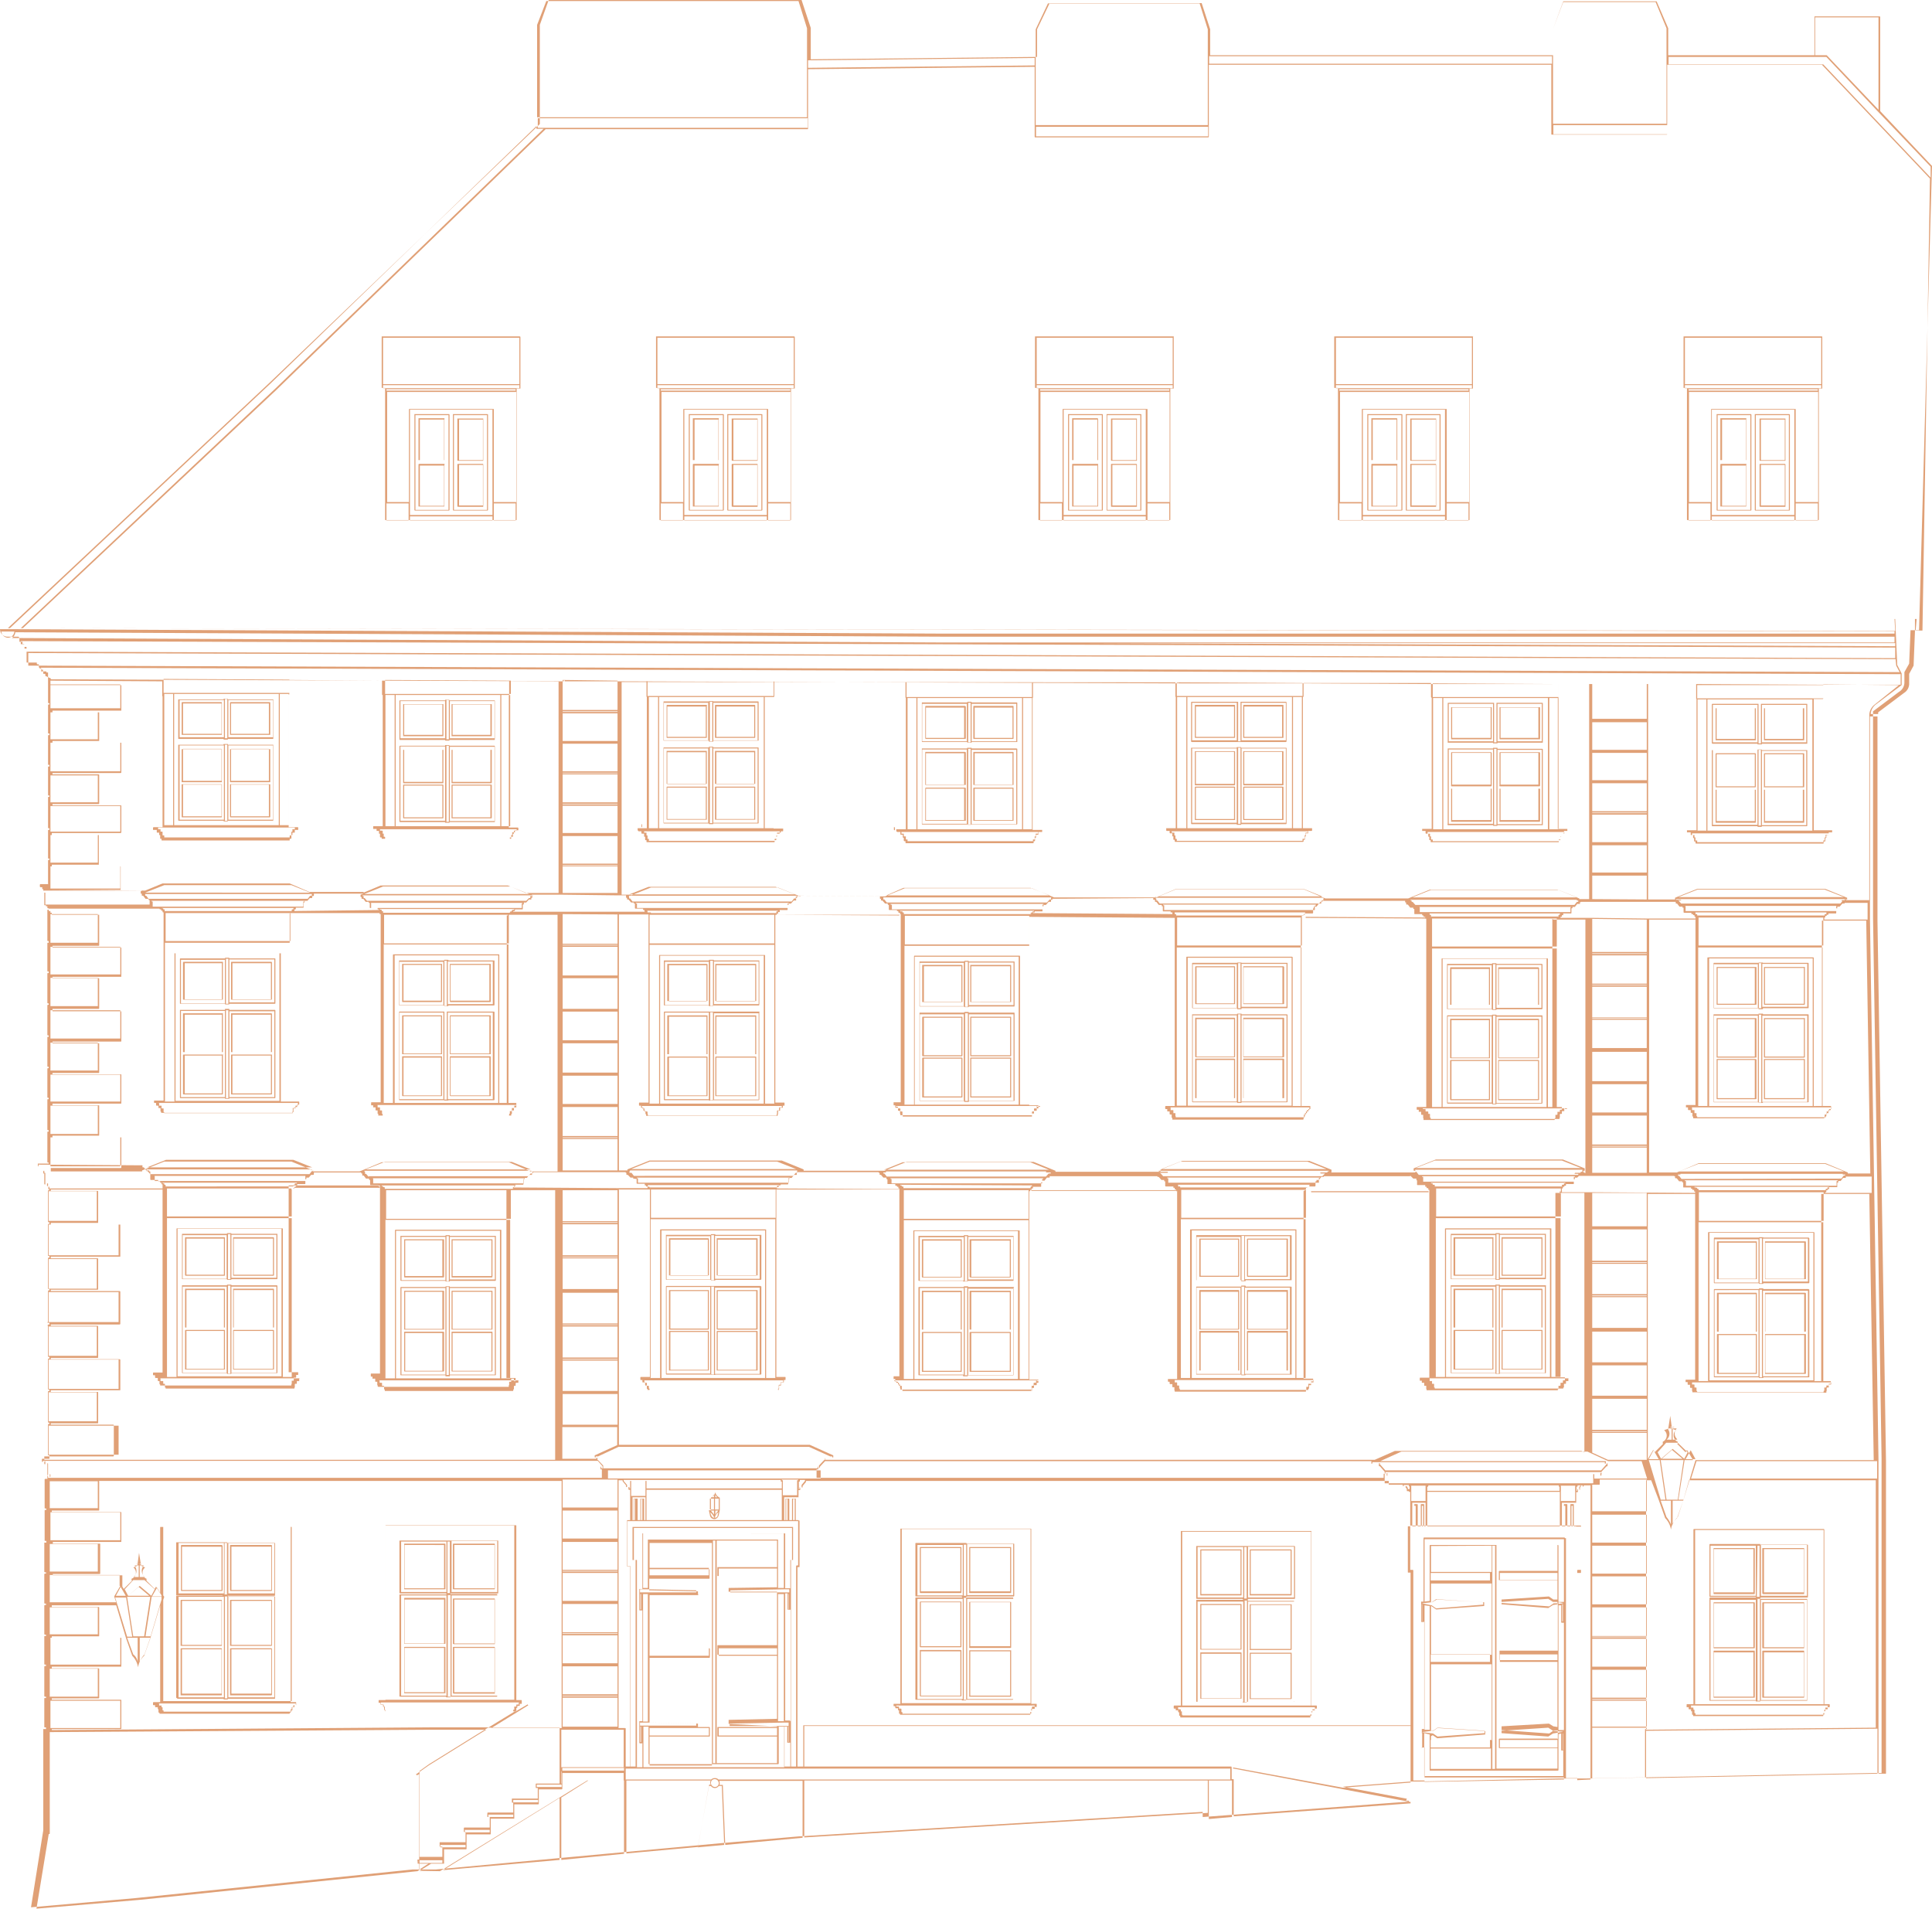 <svg data-name="Layer 1" xmlns="http://www.w3.org/2000/svg" viewBox="0 0 566.9 560"><g fill="#e0a076"><path d="M14.1 432.7v-3.2a.2.2 0 0 0-.2-.2v3.4a.1.1 0 0 0 .1.1s.1 0 .1-.1Zm-.8-3.2v-.6c0-.2-.1-.2-.1-.2l-.2.2v.6c0 .1.2.1.2.1a.1.1 0 0 0 .1-.1Zm1.5 3.8v-.6a.2.2 0 0 0-.2-.2v.8h.3Zm-1.9-89.8a.2.2 0 0 0-.2.2v.6h.3v3.1c0 .1.2.1.2.1h.1v-3.2c0-.2-.1-.2-.1-.2H13v-.4c0-.2 0-.2-.1-.2Zm1.2 4.4v-.6c0-.1-.2-.1-.2-.1h-.1v.6c0 .2.1.2.1.2a.2.2 0 0 0 .2-.1Zm331.2 1.5a.2.2 0 0 0-.2-.2h-42.5c0 .2.1.2.1.2h42.4c.2.3.2.1.2 0Zm73.9.3c0-.2-.1-.2-.1-.2h-34.3a.1.1 0 0 0-.1.1c0 .2.1.2.1.2h34.3a.1.1 0 0 0 .1-.1Zm0-80.2a.2.2 0 0 0 .2-.2c0-.1-.2-.1-.2-.1l-36-.2c-.1 0-.1.2-.1.2a.1.1 0 0 0 .1.1l36 .2Zm-14.5 159.8c-.1 0-.1.2-.1.2v.5c0 .2.1.2.1.2h.2l1.4 1.6v.4a.2.2 0 0 0 .2.2v-.5h63.3v.3c0 .2.1.2.1.2v-.6l1.5-1.6h.2c.1 0 .1-.2.1-.2v-.5c0-.2-.1-.2-.1-.2l-.2.2v.2h-.1l-1.5 1.7h-63.3l-1.5-1.7h-.1v-.4Z"/><path d="M406.9 432.2v.6a.2.2 0 0 0 .2.2v-.8h-.3Zm62.7 0v.6c0 .2.1.2.1.2l.2-.2v-.6h-.3ZM132.6 216h11.7v-9.4h-11.8v9.4Zm.2-.4v-8.9h11.1v8.9Z"/><path d="M117.4 217.1h13.2c0 .2.1.2.1.2h1a.2.2 0 0 0 .2-.2h13.2c.1 0 .1-.2.1-.2v-11.4h-13.3a.2.2 0 0 0-.2-.2h-1c-.1 0-.1.2-.1.2h-13.4v11.4a.2.2 0 0 0 .2.2Zm14.3-.2h-.7v-11.5h.7Zm13.4-11.2v10.9H132v-10.9Zm-14.5 10.9h-13.1v-10.9h13.1Z"/><path d="M118.4 216h11.7v-9.4h-11.8v9.4Zm.2-.4v-8.9h11.2v8.9Zm-1.2 25.6h13.2v.2h1.3v-.2h13.3V219c0-.2-.1-.2-.1-.2h-13.2a.2.2 0 0 0-.2-.2h-1c-.1 0-.1.2-.1.2h-13.2a.2.2 0 0 0-.2.2v22.1Zm14.3-.1h-.7v-22.3h.7Zm13.4-22v21.8H132v-21.8Zm-14.5 21.7h-13.1V219h13.1Z"/><path d="M118.4 229.8H130a.1.1 0 0 0 .1-.1V220h-11.8v9.7Zm.2-.4V220h11.2v9.4Zm14 .4h11.6a.1.1 0 0 0 .1-.1V220h-11.8v9.7a.1.1 0 0 0 .1.1Zm.2-.4V220h11.1v9.4Zm-14.4 10.7H130c.1 0 .1-.2.1-.2v-9.5c0-.2-.1-.2-.1-.2h-11.6c-.1 0-.1.2-.1.2v9.5c0 .2.1.2.1.2Zm.2-.3v-9.3h11.2v9.3Zm14 .3h11.6c.1 0 .1-.2.1-.2v-9.5c0-.2-.1-.2-.1-.2h-11.6c-.1 0-.1.2-.1.2v9.5c0 .2 0 .2.1.2Zm.2-.3v-9.3h11.1v9.3Zm232.1-23.3h11.6c.1 0 .1-.2.1-.2V207c0-.2-.1-.2-.1-.2h-11.6c-.1 0-.1.2-.1.2v9.3c0 .2 0 .2.1.2Zm.2-.3v-8.9h11.1v8.9Z"/><path d="M349.7 217.7h27.6a.2.2 0 0 0 .2-.2v-11.4a.2.2 0 0 0-.2-.2h-27.6a.2.2 0 0 0-.2.2v11.4a.2.2 0 0 0 .2.2Zm14.3-.2h-.7v-11.6h.7Zm13.3-11.3v11h-13v-11Zm-14.4 11h-13.1v-11h13.1Z"/><path d="M350.7 216.5h11.6c.1 0 .1-.2.1-.2V207c0-.2-.1-.2-.1-.2h-11.6c-.1 0-.1.2-.1.2v9.3c0 .2.1.2.1.2Zm.2-.3v-8.9h11.2v8.9Zm-1.2 25.6h13.2v.2h1.3v-.2h13.1c.2 0 .2-.1.2-.1v-22.3h-13.3v-.2h-1.3v.2h-13.4v22.1c0 .2 0 .3.2.3Zm14.3-.1h-.7v-22.3h.7Zm13.3-22.1v21.8h-13v-21.8Zm-14.4 21.8h-13.1v-21.8h13.1Z"/><path d="M350.7 230.4h11.6c.1 0 .1-.2.1-.2v-9.6c0-.2-.1-.2-.1-.2h-11.6c-.1 0-.1.2-.1.2v9.8Zm.2-.4v-9.4h11.2v9.4Zm14 .4h11.6c.1 0 .1-.2.1-.2v-9.6c0-.2-.1-.2-.1-.2h-11.6c-.1 0-.1.2-.1.2v9.6s0 .2.1.2Zm.2-.4v-9.4h11.1v9.4Zm-14.4 10.6h11.7V231c0-.2-.1-.2-.1-.2h-11.6c-.1 0-.1.2-.1.2v9.5Zm.2-.3v-9.2h11.2v9.2Zm14 .3h11.7V231c0-.2-.1-.2-.1-.2h-11.6c-.1 0-.1.2-.1.2v9.5Zm.2-.3v-9.2h11.1v9.2Zm75-23.4h11.8v-9.4H440v9.4c-.2-.1 0 0 .1 0Zm.2-.4v-8.9h11.1v8.9Z"/><path d="M424.9 217.9h13.2v.2h1.3v-.2h13.3v-11.5c0-.2-.1-.2-.1-.2h-27.7c-.1 0-.1.2-.1.2v11.4c-.2 0 0 .1.1.1Zm14.2-.1h-.7v-11.6h.7Zm13.3-11.3v11h-13v-11Zm-14.3 11h-13v-11h13Z"/><path d="M425.9 216.9h11.8v-9.4h-11.9v9.4c-.1-.1 0 0 .1 0Zm.2-.4v-8.9h11.3v8.9Zm-1.2 25.6h13.2c0 .2.1.2.1.2h1.1c.1 0 .1-.2.1-.2h13.3v-22.2c0-.2-.1-.2-.1-.2h-13.2v-.3h-1.3v.2h-13.3v22.1c-.2.3 0 .4.1.4Zm14.2-.1h-.7v-22.3h.7Zm13.3-22v21.8h-13V220Zm-14.3 21.7h-13v-21.8h13Z"/><path d="M425.9 230.7h11.6a.2.2 0 0 0 .2-.2v-9.6a.2.2 0 0 0-.2-.2h-11.6c-.1 0-.1.2-.1.2v9.6c-.1 0 0 .2.1.2Zm.2-.5v-9.3h11.3v9.3Zm14 .5h11.6a.2.2 0 0 0 .2-.2v-9.6a.2.2 0 0 0-.2-.2h-11.6c-.1 0-.1.2-.1.2v9.6c-.2 0 0 .2.1.2Zm.2-.5v-9.3h11.1v9.3Zm-14.4 10.9h11.6a.2.2 0 0 0 .2-.2v-9.5h-11.9v9.5c-.1 0 0 .2.1.2Zm.2-.5v-9.2h11.3v9.2Zm14 .5h11.6a.2.2 0 0 0 .2-.2v-9.5H440v9.5c-.2 0 0 .2.1.2Zm.2-.5v-9.2h11.1v9.2Zm-177.9 3a.2.2 0 0 0 .2-.2v-.6c0-.1-.2-.1-.2-.1h-.1v.6s0 .3.1.3Zm-74.2-.9a.2.2 0 0 0 .2-.2v-.5a.2.2 0 0 0-.2-.2v.7c-.1.2 0 .2 0 .2ZM208 443.1l.3 1.4a1.3 1.3 0 0 0 1.3 1.2h.2a1.5 1.5 0 0 0 1.1-1.2l.3-1.4v-3.7a2.1 2.1 0 0 1-1.3-1.6 2.3 2.3 0 0 1-1.3 1.6v3.7Zm.6.1h.9v1.2Zm1.3 0h.9a6.2 6.2 0 0 0-.9 1.2Zm1-.3h-1.1v-3.2h1.1Zm-1.4 0h-1.2v-3.2h1.2Zm.3 2.4a1.1 1.1 0 0 1-.8-.2 2.1 2.1 0 0 1-.4-.7l-.2-.7a3.8 3.8 0 0 1 1.1 1.4c.1.2.1.2.3.2v-.2a2.3 2.3 0 0 1 1-1.4l-.2.7a.8.8 0 0 1-.8.9Zm.7-6h-.6v-.8a1.6 1.6 0 0 0 .6.8Zm-1-.8v.8h-.6Zm-2.1-155.7h-11.6v10.9h11.8v-10.8Zm-.1.4v10.6h-11v-10.6Zm.1 14.7H196c-.2 0-.2.1-.2.1v11.3h11.8V298s0-.1-.2-.1Zm-.1.4v11h-11v-11Zm14.5-.4H210a.1.1 0 0 0-.1.1v11.3h12V298Zm-.2.4v11h-11.4v-11Zm.2-15.5h-11.9v10.9h12v-10.8Zm-.2.4v10.6h-11.4v-10.6Z"/><path d="M222.8 281.8h-13.3a.2.2 0 0 0-.2-.2h-1.2c-.1 0-.1.2-.1.2h-13.2v13a.2.2 0 0 0 .2.2h13c0 .2.1.2.1.2h1.1c.1 0 .1-.2.1-.2h13.3a.2.2 0 0 0 .2-.2v-13c.1.1.1 0 0 0Zm-14.4 11.1v-11h.8v13.2h-.8Zm-13.3 1.9v-12.6H208v12.7h-12.9Zm14.4-1.9v-10.8h13.1v12.5h-13.1Zm13.3 3.9H195a.2.2 0 0 0-.2.2v25.6a.2.2 0 0 0 .2.2h13a.1.1 0 0 0 .1.1h1.1a.1.1 0 0 0 .1-.1h13.3a.2.2 0 0 0 .2-.2V297c.1 0 .1-.2 0-.2Zm-14.4.2h.8v25.8h-.8Zm-13.3 25.5v-25.4H208v25.4Zm14.4-25.2h13.1v25.3h-13.1Z"/><path d="M207.4 310H196a.2.2 0 0 0-.2.2v11.4h11.8v-11.4c0-.2 0-.2-.2-.2Zm-.1.3v11.1h-11v-11.1Zm14.5-.3H210c-.1 0-.1.2-.1.2v11.4h12v-11.4c0-.2-.1-.2-.1-.2Zm-.2.3v11.1h-11.4v-11.1Zm-34.2-66.4h.8v.5a.2.2 0 0 0 .2.2h.6v.7c0 .2.1.2.1.2h.2v.8c0 .2.1.2.1.2h.3v.4c0 .2.1.2.1.2h37.4c.1 0 .1-.2.1-.2v-.4h.3a.2.2 0 0 0 .2-.2v-.8h.1c.1 0 .1-.2.1-.2v-.7h.6a.2.2 0 0 0 .2-.2v-.5h.9c.1 0 .1-.2.1-.2v-.6H227v-38.6a.2.2 0 0 0 .2-.2v-4.2a.2.2 0 0 0-.2-.2v4.3h-37v-4.3h-.3v4.4c0 .2.1.2.1.2V243h-2.7v.6Zm42.4-.6Zm-36.4-.3v-38.5h30.7V243Zm35.4 1.3h-.8v.8h-.1a.1.1 0 0 0-.1.1v.9h-.3c-.2 0-.2.1-.2.1v.5h-36.9v-.5a.1.1 0 0 0-.1-.1h-.3v-.9c0-.1-.2-.1-.2-.1h-.1v-.8h-.7v-.4h40.1v.4Zm-4.4-1.3v-38.5h2.6V243Zm-34-38.5h2.7V243h-2.7Z"/><path d="M207.3 206.8h-11.6c-.1 0-.1.2-.1.2v9.3c0 .2.1.2.1.2h11.6c.1 0 .1-.2.1-.2V207c.2 0 0-.2-.1-.2Zm-.2.5v8.9h-11.3v-8.9Zm14.4-.5h-11.6c-.1 0-.1.2-.1.2v9.3c0 .2.1.2.1.2h11.6c.1 0 .1-.2.1-.2V207s0-.2-.1-.2Zm-.2.5v8.9h-11.1v-8.9Z"/><path d="M222.5 205.8h-13.2a.1.1 0 0 0-.1-.1h-1.1a.1.1 0 0 0-.1.1h-13.3v11.5H208v.2a.1.1 0 0 0 .1.1h1.1a.1.1 0 0 0 .1-.1v-.2h13.3v-11.4Zm-14.2.1h.7v11.6h-.7Zm-13.5 11.3v-11h13v11Zm14.5-11h13v11h-13Zm-2 14.1h-11.7v9.7h11.8v-9.7c.2.1 0 0-.1 0Zm-.2.4v9.4h-11.3v-9.4Zm14.4-.4h-11.7v9.7h11.8v-9.7Zm-.2.4v9.4h-11.1v-9.4Z"/><path d="M222.5 219.3h-13.2v-.2H208v.2h-13.3v22.1c0 .2.1.2.1.2H208c0 .2.1.2.1.2h1.1c.1 0 .1-.2.1-.2h13.2c.1 0 .1-.2.1-.2v-22Zm-14.2 0h.7v22.2h-.7Zm-13.5 22.1v-21.8h13v21.8Zm14.5-21.8h13v21.8h-13Z"/><path d="M221.5 230.8h-11.6c-.1 0-.1.2-.1.2v9.5h11.8V231c0-.2 0-.2-.1-.2Zm-.2.3v9.2h-11.1v-9.2Zm-14-.3h-11.6c-.1 0-.1.2-.1.2v9.5h11.8V231c.2-.2 0-.2-.1-.2Zm-.2.3v9.2h-11.3v-9.2Zm56.2 13h.9v.6c0 .2.1.2.1.2h.6v.7a.2.2 0 0 0 .2.2h.1v.8a.2.2 0 0 0 .2.2h.3v.4c0 .2.1.2.1.2h37.3a.2.2 0 0 0 .2-.2v-.4h.3c.1 0 .1-.2.1-.2v-.8h.2c.1 0 .1-.2.1-.2v-.7h.6c.1 0 .1-.2.1-.2v-.6h1.1v-.6H303v-38.7c.1 0 .1-.2.1-.2v-4.2c0-.2-.1-.2-.1-.2l-.2.2v4.1H266v-4.3h-.3v4.4c0 .2.1.2.1.2v38.5H263v.6Zm42.3-.5Zm-36.4-.3v-38.5h30.7v38.5Zm35.4 1.3h-.7v.8h-.3v.9h-.5v.5h-36.8v-.5h-.5v-.9h-.6v-.8h-.7v-.5h40.1Zm-4.4-1.3v-38.5h2.6v38.5Zm-33.9-38.5h2.6v38.5h-2.6Z"/><path d="M283.2 207.1h-11.5a.2.2 0 0 0-.2.2v9.3a.2.2 0 0 0 .2.2h11.5a.2.2 0 0 0 .2-.2v-9.3Zm-.3.5v8.9h-11.2v-8.9Zm14.4-.5h-11.6c-.1 0-.1.2-.1.2v9.3c0 .2.1.2.1.2h11.6c.1 0 .1-.2.1-.2v-9.3s0-.2-.1-.2Zm-.2.5v8.9H286v-8.9Z"/><path d="M298.3 206.1h-13.2c0-.2-.1-.2-.1-.2h-1a.2.2 0 0 0-.2.2h-13.3v11.5a.1.1 0 0 0 .1.1h13.2a.2.2 0 0 0 .2.2h1c.1 0 .1-.2.1-.2h13.4v-11.3c0-.2 0-.3-.2-.3Zm-14.2.1h.7v11.6h-.7Zm-13.5 11.3v-11h13.1v11Zm14.5-11h13.1v11h-13.1Zm-1.9 14.1h-11.7v9.7h11.9v-9.5a.4.4 0 0 0-.2-.2Zm-.3.4v9.4h-11.2V221Zm14.4-.4h-11.7v9.7h11.8v-9.5c0-.1 0-.2-.1-.2Zm-.2.4v9.4H286V221Z"/><path d="M298.3 219.6h-13.2v-.2h-1.3v.2h-13.3v22.1c0 .2.1.2.1.2h27.7a.2.2 0 0 0 .2-.2v-22Zm-14.2.1h.7V242h-.7Zm-13.5 22v-21.8h13.1v21.8Zm14.5-21.7h13.1v21.8h-13.1Z"/><path d="M297.3 231.1h-11.6c-.1 0-.1.2-.1.2v9.5h11.8v-9.5c0-.2 0-.2-.1-.2Zm-.2.3v9.2H286v-9.2Zm-13.9-.3h-11.5a.2.2 0 0 0-.2.2v9.5h11.9v-9.5a.2.2 0 0 0-.2-.2Zm-.3.3v9.2h-11.2v-9.2Zm180.8 204.5-.3.4v.6a.2.2 0 0 0 .2.2v-.6l.3-.5v-.2ZM65.1 453.3H53.3a.2.2 0 0 0-.2.2v13.1a.2.2 0 0 0 .2.2h11.8a.2.2 0 0 0 .2-.2v-13.1Zm-.1.5v12.7H53.4v-12.7Z"/><path d="M52.1 498.4h13.5c0 .2.1.2.1.2h1a.2.2 0 0 0 .2-.2h13.8v-29.9c0-.1-.2-.1-.2-.1H66.9a.2.2 0 0 0-.2-.2h13.8c.2 0 .2-.1.2-.1v-15.4h-14v-.2H51.8c-.1 0-.1.2-.1.2v15.2c0 .2.1.2.1.2h13.5a.1.1 0 0 0 .1.1H51.8c-.1 0-.1.2-.1.2v29.7ZM66 452.7h.6v15.1h-.7v-15.1Zm0 15.7h.7v29.9H66Zm14.5.1V498H67v-29.5Zm0-15.8v14.8H67v-14.9h13.5Zm-28.1 14.8v-14.8h13.3v14.8ZM65.7 498H52.4v-29.5h13.3Z"/><path d="M53.1 482.9H65c.1 0 .1-.2.1-.2v-13.1c0-.2-.1-.2-.1-.2H53.1c-.1 0-.1.2-.1.2v13.3Zm.3-.3v-12.9H65v12.9Zm14.2-15.8h12a.2.2 0 0 0 .2-.2v-13.1a.2.2 0 0 0-.2-.2h-12c-.1 0-.1.2-.1.2v13.1c0 .2.1.2.1.2Zm.3-.3v-12.7h11.7v12.7Zm-.3 16.4h12a.2.2 0 0 0 .2-.2v-13.1a.2.2 0 0 0-.2-.2h-12c-.1 0-.1.2-.1.2v13.3Zm.3-.3v-12.9h11.7v12.9Zm-.3 14.8h12a.2.2 0 0 0 .2-.2v-13.4a.2.2 0 0 0-.2-.2h-12c-.1 0-.1.2-.1.2v13.6Zm.3-.5v-13h11.7v13Zm-14.8.5H65c.1 0 .1-.2.1-.2v-13.4c0-.2-.1-.2-.1-.2H53.1c-.1 0-.1.2-.1.2v13.6Zm.3-.5v-13H65v13Zm11.9-214.7H53.9a.2.2 0 0 0-.2.2v10.8c0 .1.2.1.2.1h11.4a.1.1 0 0 0 .1-.1v-10.8c.2 0 0-.2-.1-.2Zm-.2.4v10.6H54.2v-10.6Zm.2 14.7H53.7v11.3c0 .1.2.1.2.1h11.4a.1.1 0 0 0 .1-.1v-11.2c.2 0 0-.1-.1-.1Zm-.2.4v11H54.2v-11Zm14.5-.4H67.8v11.3a.1.1 0 0 0 .1.1h11.7c.2 0 .2-.1.2-.1v-11.2Zm-.1.4v11H68.2v-11Zm.1-15.5H67.9c-.1 0-.1.2-.1.2v10.8a.1.1 0 0 0 .1.1h11.7c.2 0 .2-.1.2-.1v-10.8a.2.2 0 0 0-.2-.2Zm-.1.4v10.6H68.2v-10.6Z"/><path d="M80.7 281.2H67.3c0-.2-.1-.2-.1-.2h-1a.2.2 0 0 0-.2.2H53c-.2 0-.2.1-.2.1v13.1c0 .1.2.1.2.1h13a.2.2 0 0 0 .2.2h1c.1 0 .1-.2.1-.2h13.4a.1.1 0 0 0 .1-.1v-13.1a.1.1 0 0 0-.1-.1Zm-14.4 11.1v-11h.7v13.2h-.7Zm-13.2 1.9v-12.6H66v12.8H53.1Zm14.2-1.9v-10.8h13.2v12.6H67.3Zm13.4 4H67.3v-.2a.1.1 0 0 0-.1-.1h-1c-.2 0-.2.1-.2.1v.2H52.8V322a.2.2 0 0 0 .2.2h13a.2.2 0 0 0 .2.2h1c.1 0 .1-.2.1-.2h13.4c.1 0 .1-.2.1-.2v-25.6Zm-14.4.1h.7v25.8h-.7Zm-13.2 25.5v-25.3H66v25.3Zm14.2-25.2h13.2v25.2H67.3Z"/><path d="M65.3 309.4H53.9a.2.2 0 0 0-.2.2V321c0 .1.2.1.2.1h11.4a.1.1 0 0 0 .1-.1v-11.4c.2-.2 0-.2-.1-.2Zm-.2.3v11.1H54.2v-11.1Zm14.5-.3H67.9c-.1 0-.1.2-.1.2V321a.1.1 0 0 0 .1.1h11.7c.2 0 .2-.1.2-.1v-11.4c0-.2 0-.2-.2-.2Zm-.1.3v11.1H68.2v-11.1Zm-11.9-94.1h11.7v-9.4c0-.2-.1-.2-.1-.2H67.6c-.1 0-.1.2-.1.2v9.4Zm.2-.3v-8.9h11.1v8.9Z"/><path d="M52.4 216.8h13.2c0 .2.1.2.1.2h1a.2.2 0 0 0 .2-.2h13.2c.1 0 .1-.2.1-.2v-11.4H66.9a.2.2 0 0 0-.2-.2h-1c-.1 0-.1.2-.1.2H52.3v11.6Zm14.3-.2H66v-11.5h.7Zm13.4-11.2v10.9H67v-10.9Zm-14.4 10.9h-13v-10.9h13Z"/><path d="M53.4 215.6h11.7v-9.4c0-.2-.1-.2-.1-.2H53.4c-.1 0-.1.2-.1.2v9.4Zm.3-.3v-8.9H65v8.9Zm-1.3 25.5h13.2c0 .2.1.2.1.2h1a.2.2 0 0 0 .2-.2h13.2c.1 0 .1-.2.1-.2v-22.1H66.9v-.2h-1.3v.2H52.3v22.1c0 .2.1.2.1.2Zm14.3 0H66v-22.3h.7Zm13.4-22.1v21.8H67v-21.8Zm-14.4 21.8h-13v-21.8h13Z"/><path d="M53.4 229.5h11.7v-9.7H53.3v9.7Zm.3-.4v-9.4H65v9.4Zm13.9.4h11.7v-9.7H67.5v9.7Zm.2-.4v-9.4h11.1v9.4Zm-14.4 10.7H65c.1 0 .1-.2.1-.2v-9.5H53.3v9.5c0 .2.1.2.1.2Zm.3-.3v-9.3H65v9.3Zm13.9.3h11.6c.1 0 .1-.2.1-.2v-9.5H67.5v9.5c0 .2.1.2.1.2Zm.2-.3v-9.3h11.1v9.3Zm61.7 43.3H118v11c0 .2.1.2.1.2h11.4a.2.2 0 0 0 .2-.2v-11Zm-.1.3v10.5h-11v-10.5Zm.1 14.8h-11.4a.1.1 0 0 0-.1.1v11.3h11.7V298s0-.1-.2-.1Zm-.1.3v10.9h-11v-10.9Zm14.5-.3h-11.7c-.2 0-.2.1-.2.1v11.3h12V298Zm-.3.3v10.9h-11.4v-10.9Zm.3-15.4H132v11a.2.2 0 0 0 .2.2h11.7c.1 0 .1-.2.1-.2v-11Zm-.3.3v10.5h-11.4v-10.5Z"/><path d="M144.9 281.8h-13.3a.2.2 0 0 0-.2-.2h-1c-.1 0-.1.2-.1.2h-13.2v13c0 .2.1.2.1.2h13.1c0 .2.1.2.1.2h1a.2.2 0 0 0 .2-.2h13.3a.2.2 0 0 0 .2-.2v-13Zm-14.5 11.1v-11h.7v13.2h-.7Zm-13.2 1.9v-12.6h12.9v12.7h-12.9Zm14.2-1.9v-10.8h13.2v12.5h-13.2Zm13.5 3.9h-27.7c-.1 0-.1.2-.1.2v25.6c0 .2.1.2.1.2h13.1a.1.1 0 0 0 .1.1h1c.2 0 .2-.1.2-.1h13.3a.2.2 0 0 0 .2-.2V297a.2.2 0 0 0-.2-.2Zm-14.5 0h.7v25.8h-.7Zm-13.2 25.7v-25.4h12.9v25.4Zm14.2-25.4h13.2v25.4h-13.2Z"/><path d="M129.5 309.9h-11.4a.1.1 0 0 0-.1.1v11.4c0 .2.1.2.1.2h11.4a.2.2 0 0 0 .2-.2v-11.2c0-.2 0-.3-.2-.3Zm-.1.4v11.1h-11v-11.1Zm14.5-.4h-11.7c-.2 0-.2.1-.2.1v11.4a.2.2 0 0 0 .2.2h11.7c.1 0 .1-.2.1-.2v-11.2a.4.4 0 0 0-.1-.3Zm-.3.4v11.1h-11.4v-11.1Zm138.6-27.2h-11.6V294h11.8v-10.8Zm-.1.4v10.6h-11v-10.6Zm.1 14.8h-11.4a.2.2 0 0 0-.2.2v11.2a.2.2 0 0 0 .2.2h11.4a.2.2 0 0 0 .2-.2v-11.2c0-.2 0-.2-.2-.2Zm-.1.3v11h-11v-11Zm14.5-.3h-11.8c-.1 0-.1.2-.1.2v11.2c0 .2.1.2.1.2h11.8c.1 0 .1-.2.1-.2v-11.2c0-.2-.1-.2-.1-.2Zm-.2.3v11H285v-11Zm.2-15.5h-11.9V294h12v-10.8Zm-.2.4v10.6H285v-10.6Z"/><path d="M297.6 282.1h-13.3a.2.2 0 0 0-.2-.2h-1a.2.2 0 0 0-.2.2h-13.1v13c0 .2.1.2.1.2h13a.2.2 0 0 0 .2.2h1a.2.2 0 0 0 .2-.2h13.3a.1.1 0 0 0 .1-.1v-13s0-.1-.1-.1Zm-14.4 11.1v-11h.8v13.2h-.8Zm-13.3 1.9v-12.6h12.9v12.7h-12.9Zm14.4-1.9v-10.8h13.1v12.5h-13.1Zm13.3 3.9h-13.3a.2.2 0 0 0-.2-.2h-1a.2.2 0 0 0-.2.2h-13c-.1 0-.1.2-.1.2v25.6a.1.1 0 0 0 .1.1h13v.2c0 .1.2.1.2.1h1c.2 0 .2-.1.2-.1v-.2h13.3a.1.1 0 0 0 .1-.1v-25.6s0-.2-.1-.2Zm-14.4.2h.8V323h-.8Zm-13.3 25.6v-25.3h12.9v25.3Zm14.4-25.3h13.1v25.3h-13.1Z"/><path d="M282.2 310.3h-11.4a.2.2 0 0 0-.2.2v11.4c0 .1.2.1.2.1h11.4c.2 0 .2-.1.2-.1v-11.4a.2.2 0 0 0-.2-.2Zm-.1.3v11.1h-11v-11.1Zm14.5-.3h-11.8c-.1 0-.1.2-.1.2v11.4a.1.1 0 0 0 .1.1h11.8a.1.1 0 0 0 .1-.1v-11.6Zm-.2.3v11.1H285v-11.1Zm65.9-27.1h-11.4a.2.2 0 0 0-.2.2v10.8c0 .1.2.1.2.1h11.4a.1.1 0 0 0 .1-.1v-10.8s0-.2-.1-.2Zm-.2.3v10.6h-11v-10.6Zm.2 14.8h-11.6V310a.2.2 0 0 0 .2.2h11.4c.1 0 .1-.2.1-.2v-11.3Zm-.2.4v11h-11v-11Zm14.5-.4h-11.8V310c0 .2.1.2.1.2h11.7a.2.2 0 0 0 .2-.2v-11.3Zm-.3.4v11h-11.4v-11Zm.3-15.5h-11.7c-.1 0-.1.2-.1.2v10.8a.1.1 0 0 0 .1.1h11.7c.2 0 .2-.1.2-.1v-10.8Zm-.3.3v10.6h-11.4v-10.6Z"/><path d="M377.6 282.5h-13.3a.1.1 0 0 0-.1-.1h-1.1a.1.1 0 0 0-.1.1h-13c-.2 0-.2.1-.2.1v13.1c0 .1.2.1.2.1h13v.2a.1.1 0 0 0 .1.1h1.1a.1.1 0 0 0 .1-.1v-.2h13.3c.2 0 .2-.1.2-.1v-13.1c0-.1 0-.1-.2-.1Zm-14.3 11.1v-11h.7v13.2h-.7Zm-13.3 1.9v-12.6h12.9v12.8H350Zm14.3-1.9v-10.8h13.2v12.6h-13.2Zm13.3 4h-13.3v-.2H363v.2h-13.2v25.6a.2.2 0 0 0 .2.2h13c0 .2.1.2.1.2h1.1c.1 0 .1-.2.1-.2h13.3a.2.2 0 0 0 .2-.2v-25.5Zm-14.3 0h.7v25.7h-.7ZM350 323.2v-25.3h12.9v25.3Zm14.3-25.3h13.2v25.3h-13.2Z"/><path d="M362.3 310.6h-11.6v11.5c0 .1.2.1.2.1h11.4a.1.1 0 0 0 .1-.1v-11.4Zm-.2.4v11.2h-11V311Zm14.5-.4h-11.8v11.5a.1.1 0 0 0 .1.1h11.7c.2 0 .2-.1.2-.1v-11.4Zm-.3.4v11.2h-11.4V311Zm60.8-27.2h-11.4a.2.2 0 0 0-.2.2v10.8h11.7V284s0-.2-.1-.2Zm-.2.5v10.5h-11v-10.5Zm.2 14.6h-11.4c-.2 0-.2.1-.2.1v11.3a.2.2 0 0 0 .2.2h11.4c.1 0 .1-.2.1-.2V299a.1.1 0 0 0-.1-.1Zm-.2.4v11h-11v-11Zm14.5-.4h-11.7a.1.1 0 0 0-.1.1v11.3c0 .2.1.2.1.2h11.7a.2.2 0 0 0 .2-.2V299Zm-.1.4v11h-11.5v-11Zm.1-15.5h-11.7c-.1 0-.1.2-.1.2v10.8h12V284Zm-.1.5v10.5h-11.5v-10.5Z"/><path d="M452.4 282.8h-13.3c0-.2-.1-.2-.1-.2h-1.1c-.1 0-.1.2-.1.2h-13.2V296c0 .1.2.1.2.1h13v.2h1.3v-.2h13.3c.2 0 .2-.1.2-.1v-13.1Zm-14.3 11.1v-11h.7v13.2h-.7Zm-13.3 1.9v-12.6h12.9V296h-12.9Zm14.3-1.9v-10.8h13.2v12.6h-13.2Zm13.3 4h-13.3v-.2h-1.3v.2h-13c-.2 0-.2.1-.2.1v25.6a.2.2 0 0 0 .2.2h13c0 .2.1.2.1.2h1.1c.1 0 .1-.2.1-.2h13.3a.2.2 0 0 0 .2-.2V298s0-.1-.2-.1Zm-14.3.1h.7v25.8h-.7Zm-13.3 25.5v-25.3h12.9v25.3Zm14.3-25.2h13.2v25.3h-13.2Z"/><path d="M437.1 311h-11.4a.2.2 0 0 0-.2.2v11.4a.2.2 0 0 0 .2.2h11.4c.1 0 .1-.2.1-.2v-11.4c0-.2 0-.2-.1-.2Zm-.2.3v11.2h-11v-11.2Zm14.5-.3h-11.7c-.1 0-.1.2-.1.2v11.4c0 .2.1.2.1.2h11.7a.2.2 0 0 0 .2-.2v-11.4a.2.2 0 0 0-.2-.2Zm-.1.3v11.2h-11.5v-11.2Zm63.9-27.6h-11.4a.1.1 0 0 0-.1.1v10.8c0 .2.1.2.1.2h11.4a.2.2 0 0 0 .2-.2v-10.8c0-.1-.2-.1-.2-.1Zm-.3.3v10.5H504V284Zm.3 14.7h-11.4c-.1 0-.1.2-.1.2v11.3a.1.1 0 0 0 .1.1h11.4c.2 0 .2-.1.2-.1v-11.3a.2.2 0 0 0-.2-.2Zm-.3.3v11H504v-11Zm14.5-.3h-11.7c-.1 0-.1.2-.1.2v11.3a.1.1 0 0 0 .1.1h11.7c.2 0 .2-.1.2-.1v-11.3c.1-.2 0-.2-.2-.2Zm-.1.3v11h-11.4v-11Zm.1-15.3h-11.7a.1.1 0 0 0-.1.1v10.8c0 .2.1.2.1.2h11.7a.2.2 0 0 0 .2-.2v-10.8c.1-.1 0-.1-.2-.1Zm-.1.3v10.5h-11.4V284Z"/><path d="M530.6 282.5h-13.3c0-.1-.2-.1-.2-.1h-1a.1.1 0 0 0-.1.1h-13.1a.1.1 0 0 0-.1.1v13.1a.1.1 0 0 0 .1.1H516v.2a.1.1 0 0 0 .1.1h1c.2 0 .2-.1.2-.1v-.2h13.3a.1.1 0 0 0 .1-.1v-13.1Zm-14.5 11.1v-11h.7v13.2h-.7Zm-13.2 1.9v-12.6h12.9v12.8h-12.9Zm14.2-1.9v-10.8h13.2v12.6h-13.2Zm13.5 4h-13.3v-.2H516v.2h-13.2v25.6c0 .2.1.2.1.2H516c0 .2.1.2.1.2h1a.2.2 0 0 0 .2-.2h13.3c.1 0 .1-.2.1-.2v-25.5Zm-14.5.1h.7v25.8h-.7Zm-13.2 25.6V298h12.9v25.3Zm14.2-25.3h13.2v25.3h-13.2Z"/><path d="M515.2 310.7h-11.4c-.1 0-.1.2-.1.2v11.4c0 .2.1.2.1.2h11.4a.2.2 0 0 0 .2-.2v-11.4Zm-.3.3v11.2H504V311Zm14.5-.3h-11.7c-.1 0-.1.2-.1.2v11.4c0 .2.1.2.1.2h11.7a.2.2 0 0 0 .2-.2v-11.4c.1 0 0-.2-.2-.2Zm-.1.3v11.2h-11.4V311ZM65.9 363H54.5c-.2 0-.2.1-.2.1v11a.2.2 0 0 0 .2.2h11.4c.1 0 .1-.2.1-.2v-11a.1.1 0 0 0-.1-.1Zm-.2.4V374h-11v-10.6Zm.2 14.7H54.3v11.3c0 .1.2.1.2.1h11.4a.1.1 0 0 0 .1-.1v-11.2Zm-.2.4v11h-11v-11Zm14.5-.4H68.4v11.3a.1.1 0 0 0 .1.1h11.7c.2 0 .2-.1.2-.1v-11.2Zm-.1.4v11H68.6v-11Zm.1-15.5H68.5a.1.1 0 0 0-.1.1v11c0 .2.1.2.1.2h11.7a.2.2 0 0 0 .2-.2v-11Zm-.1.4V374H68.6v-10.6Z"/><path d="M81.2 362H67.9c0-.2-.1-.2-.1-.2h-1.1c-.1 0-.1.2-.1.2h-13c-.2 0-.2.1-.2.1v13.1c0 .1.2.1.2.1h13c0 .2.1.2.1.2h1.1c.1 0 .1-.2.1-.2h13.3c.2 0 .2-.1.2-.1v-13.1c0-.1 0-.1-.2-.1Zm-14.3 11.1v-11h.7v13.2h-.7ZM53.6 375v-12.6h12.9v12.8H53.6Zm14.3-1.9v-10.8h13.2v12.6H67.9Zm13.3 4H67.9v-.2h-1.3v.2H53.4v25.6a.2.2 0 0 0 .2.2h13c0 .2.1.2.1.2h1.1c.1 0 .1-.2.1-.2h13.3a.2.2 0 0 0 .2-.2v-25.5Zm-14.3.1h.7V403h-.7Zm-13.3 25.5v-25.2h12.9v25.3H53.6Zm14.3-25.2h13.2v25.3H67.9Z"/><path d="M65.9 390.2H54.5a.2.2 0 0 0-.2.2v11.4H66v-11.4c0-.2 0-.2-.1-.2Zm-.2.3v11.1h-11v-11.1Zm14.5-.3H68.5c-.1 0-.1.2-.1.2v11.4h12v-11.4a.2.2 0 0 0-.2-.2Zm-.1.3v11.1H68.6v-11.1Zm50-26.9h-11.5v11c0 .2.1.2.1.2h11.4a.2.2 0 0 0 .2-.2v-11Zm-.3.3v10.5h-10.9v-10.5Zm.3 14.8h-11.4a.1.1 0 0 0-.1.1v11.3h11.7v-11.3c0-.1-.2-.1-.2-.1Zm-.3.3v10.9h-10.9V379Zm14.5-.3h-11.7a.1.1 0 0 0-.1.1v11.3h12v-11.3c0-.1 0-.1-.2-.1Zm-.1.3v10.9h-11.4V379Zm.1-15.4h-11.8v11c0 .2.1.2.1.2h11.7a.2.2 0 0 0 .2-.2v-11Zm-.1.3v10.5h-11.4v-10.5Z"/><path d="M145.3 362.6H132c0-.2-.1-.2-.1-.2h-1a.2.2 0 0 0-.2.2h-13.2v13a.2.2 0 0 0 .2.2h13a.2.2 0 0 0 .2.2h1c.1 0 .1-.2.1-.2h13.3a.2.2 0 0 0 .2-.2v-13h-.2ZM131 373.7v-11h.7v13.2h-.7Zm-13.2 1.7v-12.5h12.9v12.7h-12.9Zm14.2-1.7v-10.8h13.2v12.5H132Zm13.3 3.9H132c0-.2-.1-.2-.1-.2h-1a.2.2 0 0 0-.2.2h-13a.2.2 0 0 0-.2.2v25.6c0 .1.2.1.2.1h13v.2c0 .1.2.1.2.1h1a.1.1 0 0 0 .1-.1v-.2h13.3c.2 0 .2-.1.2-.1v-25.6c.1-.2 0-.2-.2-.2Zm-14.3 0h.7v25.8h-.7Zm-13.2 25.7v-25.4h12.9v25.4Zm14.2-25.4h13.2v25.4H132Z"/><path d="M130.1 390.7h-11.4a.1.1 0 0 0-.1.1v11.4c0 .2.1.2.1.2h11.4a.2.2 0 0 0 .2-.2v-11.4Zm-.3.4v11.1h-10.9v-11.1Zm14.5-.4h-11.7a.1.1 0 0 0-.1.1v11.4c0 .2.1.2.1.2h11.7a.2.2 0 0 0 .2-.2v-11.4s0-.1-.2-.1Zm-.1.4v11.1h-11.4v-11.1Zm63.6-27.8h-11.5v10.9H208v-10.8Zm-.1.4v10.6h-11v-10.6Zm.1 14.8h-11.4c-.1 0-.1.2-.1.2v11.2c0 .2.1.2.1.2h11.4a.2.2 0 0 0 .2-.2v-11.2c0-.2 0-.2-.2-.2Zm-.1.3v11h-11v-11Zm14.5-.3h-11.7a.2.2 0 0 0-.2.2v11.2a.2.2 0 0 0 .2.2h11.7c.1 0 .1-.2.1-.2v-11.2c0-.2-.1-.2-.1-.2Zm-.3.3v11h-11.3v-11Zm.3-15.5h-11.9v10.9h12v-10.8Zm-.3.4v10.6h-11.3v-10.6Z"/><path d="M223.2 362.3h-13.3c0-.2-.1-.2-.1-.2h-1.1c-.1 0-.1.2-.1.2h-13.2v13a.2.2 0 0 0 .2.2h13c0 .2.1.2.1.2h1.1c.1 0 .1-.2.1-.2h13.3a.2.2 0 0 0 .2-.2v-13Zm-14.5 11.1v-11h.8v13.2h-.8Zm-13.1 1.9v-12.6h12.8v12.7h-12.8Zm14.2-1.9v-10.8h13.1v12.6h-13.1Zm13.4 3.9h-27.6a.2.2 0 0 0-.2.2v25.6a.2.2 0 0 0 .2.2h13a.1.1 0 0 0 .1.1h1.1a.1.1 0 0 0 .1-.1h13.3a.2.2 0 0 0 .2-.2v-25.6Zm-14.5.2h.8v25.8h-.8ZM195.6 403v-25.4h12.8V403Zm14.2-25.2h13.1v25.3h-13.1Z"/><path d="M207.8 390.5h-11.4c-.1 0-.1.2-.1.2v11.4H208v-11.4c0-.2 0-.2-.2-.2Zm-.1.3v11.1h-11v-11.1Zm14.5-.3h-11.7a.2.2 0 0 0-.2.2v11.4h12v-11.4c0-.2-.1-.2-.1-.2Zm-.3.3v11.1h-11.3v-11.1Zm60.2-27.2h-11.6v11c0 .2.1.2.1.2h11.5c.1 0 .1-.2.1-.2v-11c.2.1 0 0-.1 0Zm-.2.4v10.6h-11V364Zm.2 14.7h-11.5a.1.1 0 0 0-.1.1v11.3h11.7V379c.2-.2 0-.3-.1-.3Zm-.2.4v11h-11v-11Zm14.5-.4h-11.7c-.2 0-.2.1-.2.1v11.3h12.1V379c0-.2 0-.3-.2-.3Zm-.1.4v11H285v-11Zm.1-15.5h-11.9v11a.2.2 0 0 0 .2.2h11.7a.2.2 0 0 0 .2-.2v-11Zm-.1.4v10.6H285V364Z"/><path d="M297.4 362.6h-13.3c0-.2-.1-.2-.1-.2h-1.1c-.1 0-.1.2-.1.2h-13.3v13c0 .2.1.2.1.2h13a.2.2 0 0 0 .2.2h1a.2.2 0 0 0 .2-.2h13.3c.1 0 .1-.2.1-.2v-13c.2.1.2 0 0 0Zm-14.3 11.1v-11h.7v13.2h-.7Zm-13.2 1.9V363h12.9v12.7h-12.9Zm14.2-1.9v-10.8h13.2v12.5h-13.2Zm13.3 3.9h-13.3c0-.2-.1-.2-.1-.2h-1.1c-.1 0-.1.2-.1.2h-13.2c-.1 0-.1.2-.1.2v25.6a.1.1 0 0 0 .1.1h13v.2c0 .1.2.1.2.1h1c.2 0 .2-.1.2-.1v-.2h13.3a.1.1 0 0 0 .1-.1v-25.6c.2 0 .2-.2 0-.2Zm-14.3.2h.7v25.7h-.7Zm-13.2 25.5v-25.4h12.9v25.4Zm14.2-25.2h13.2v25.3h-13.2Z"/><path d="M282.1 390.8h-11.5c-.1 0-.1.2-.1.2v11.4a.1.1 0 0 0 .1.1h11.5a.1.1 0 0 0 .1-.1V391c.2-.2 0-.2-.1-.2Zm-.2.3v11.1h-11v-11.1Zm14.5-.3h-11.7a.2.2 0 0 0-.2.2v11.4c0 .1.2.1.2.1h11.7c.2 0 .2-.1.2-.1V391c0-.2 0-.2-.2-.2Zm-.1.3v11.1H285v-11.1Zm67.1-27.7H352c-.1 0-.1.2-.1.2v10.8c0 .2.1.2.1.2h11.4a.2.2 0 0 0 .2-.2v-10.8a.2.2 0 0 0-.2-.2Zm-.1.3v10.6h-11v-10.6Zm.1 14.8H352c-.1 0-.1.2-.1.2v11.2c0 .2.1.2.1.2h11.4a.2.2 0 0 0 .2-.2v-11.2a.2.2 0 0 0-.2-.2Zm-.1.5v10.9h-11V379Zm14.5-.5h-11.7a.2.2 0 0 0-.2.2v11.2a.2.2 0 0 0 .2.2h11.7c.1 0 .1-.2.1-.2v-11.4Zm-.3.5v10.9h-11.3V379Zm.3-15.6h-11.7a.2.2 0 0 0-.2.2v10.8a.2.2 0 0 0 .2.2h11.7c.1 0 .1-.2.1-.2v-11Zm-.3.3v10.6h-11.3v-10.6Z"/><path d="M378.8 362.4h-27.7c-.1 0-.1.2-.1.2v13h13.2v.2a.1.1 0 0 0 .1.1h1c.2 0 .2-.1.2-.1v-.2H379v-13a.2.2 0 0 0-.2-.2Zm-14.5 11.1v-10.9h.8v13.1h-.8Zm-13.2 1.9v-12.5H364v12.7h-12.9Zm14.2-1.9v-10.8h13.2v12.6h-13.2Zm13.5 4h-13.3v-.2c0-.1-.2-.1-.2-.1h-1a.1.1 0 0 0-.1.1v.2h-13.1a.1.1 0 0 0-.1.1v25.7h13.2c0 .2.1.2.1.2h1a.2.2 0 0 0 .2-.2H379v-25.7c0-.1-.2-.1-.2-.1Zm-14.5 0h.8v25.8h-.8Zm-13.2 25.6v-25.3H364v25.3Zm14.2-25.3h13.2v25.3h-13.2Z"/><path d="M363.4 390.5H352c-.1 0-.1.2-.1.2v11.4h11.7v-11.4a.2.2 0 0 0-.2-.2Zm-.1.5v11.1h-11V391Zm14.5-.5h-11.7a.2.2 0 0 0-.2.2v11.4h12v-11.6Zm-.3.5v11.1h-11.3V391Zm60.6-28h-11.4c-.2 0-.2.1-.2.1v11a.2.2 0 0 0 .2.2h11.4c.1 0 .1-.2.1-.2v-11c.2 0 0-.1-.1-.1Zm-.2.4V374H427v-10.6Zm.2 14.7h-11.6v11.3c0 .1.2.1.2.1h11.4a.1.1 0 0 0 .1-.1v-11.2c.2 0 0-.1-.1-.1Zm-.2.4v11H427v-11Zm14.5-.4h-11.8v11.3a.1.1 0 0 0 .1.1h11.7c.2 0 .2-.1.2-.1v-11.2Zm-.1.4v11h-11.4v-11Zm.1-15.5h-11.7a.1.1 0 0 0-.1.1v11c0 .2.1.2.1.2h11.7a.2.2 0 0 0 .2-.2v-11s0-.1-.2-.1Zm-.1.4V374h-11.4v-10.6Z"/><path d="M453.5 362h-13.4c0-.2-.1-.2-.1-.2h-1a.2.2 0 0 0-.2.2h-13a.1.1 0 0 0-.1.1v13.1a.1.1 0 0 0 .1.1h13a.2.2 0 0 0 .2.2h1c.1 0 .1-.2.1-.2h13.4a.1.1 0 0 0 .1-.1v-13.1c.2 0 0-.1-.1-.1Zm-14.4 11.1v-11h.7v13.2h-.7Zm-13.2 1.9v-12.6h12.9v12.8h-12.9Zm14.2-1.9v-10.8h13.2v12.6h-13.2Zm13.4 4h-13.4v-.2h-1.3v.2h-13.1v25.6c0 .2.1.2.1.2h13a.2.2 0 0 0 .2.2h1c.1 0 .1-.2.1-.2h13.4c.1 0 .1-.2.1-.2v-25.5c.2 0 0-.1-.1-.1Zm-14.4.1h.7V403h-.7Zm-13.2 25.5v-25.2h12.9v25.3h-12.9Zm14.2-25.2h13.2v25.3h-13.2Z"/><path d="M438.1 390.2h-11.4a.2.2 0 0 0-.2.2v11.4h11.7v-11.4c.2-.2 0-.2-.1-.2Zm-.2.3v11.1H427v-11.1Zm14.5-.3h-11.7c-.1 0-.1.2-.1.2v11.4h12v-11.4c0-.2 0-.2-.2-.2Zm-.1.3v11.1h-11.4v-11.1Zm63.1-26.3H504c-.2 0-.2.1-.2.1v10.9c0 .1.2.1.2.1h11.4a.1.1 0 0 0 .1-.1v-10.9a.1.1 0 0 0-.1-.1Zm-.2.4v10.6h-10.9v-10.6Zm.2 14.7h-11.6v11.3c0 .1.2.1.2.1h11.4a.1.1 0 0 0 .1-.1v-11.2Zm-.2.4v11h-10.9v-11Zm14.5-.4h-11.8v11.3a.1.1 0 0 0 .1.1h11.7c.2 0 .2-.1.2-.1v-11.2Zm-.3.4v11H518v-11Zm.3-15.5H518a.1.1 0 0 0-.1.1v10.9a.1.1 0 0 0 .1.1h11.7c.2 0 .2-.1.2-.1v-10.9Zm-.3.4v10.6H518v-10.6Z"/><path d="M530.7 363.1h-13.3a.1.1 0 0 0-.1-.1h-1c-.2 0-.2.1-.2.1h-13a.2.2 0 0 0-.2.2v13a.2.2 0 0 0 .2.2h13a.2.2 0 0 0 .2.2h1c.1 0 .1-.2.1-.2h13.3a.2.2 0 0 0 .2-.2v-13Zm-14.4 11.2v-11h.7v13.2h-.7Zm-13.2 1.9v-12.6H516v12.7h-12.9Zm14.2-1.9v-10.9h13.2V376h-13.2Zm13.4 3.9h-13.3c0-.2-.1-.2-.1-.2h-1a.2.2 0 0 0-.2.2h-13a.2.2 0 0 0-.2.2V404c0 .1.2.1.2.1h13v.2h1.3v-.2h13.3c.2 0 .2-.1.2-.1v-25.6Zm-14.4.2h.7v25.7h-.7Zm-13.2 25.4v-25.3H516v25.3Zm14.2-25.1h13.2v25.1h-13.2Z"/><path d="M515.4 391.4H504c-.2 0-.2.1-.2.1V403c0 .1.2.1.2.1h11.4a.1.1 0 0 0 .1-.1v-11.5c0-.1 0-.1-.1-.1Zm-.2.3v11.1h-10.9v-11.1Zm14.5-.3H518a.1.1 0 0 0-.1.1V403a.1.1 0 0 0 .1.1h11.7c.2 0 .2-.1.2-.1v-11.5c0-.1-.2-.1-.2-.1Zm-.3.3v11.1H518v-11.1Zm-398.8 61.2h-11.9a.1.1 0 0 0-.1.1v13.2a.1.1 0 0 0 .1.1h11.9a.1.1 0 0 0 .1-.1V453Zm-.3.4V466h-11.6v-12.7Zm.3 15.5h-11.9c-.1 0-.1.2-.1.2v13.2a.1.1 0 0 0 .1.1h11.9a.1.1 0 0 0 .1-.1v-13.4Zm-.3.5v12.9h-11.6v-12.9Z"/><path d="M132.5 467.5h13.6a.1.1 0 0 0 .1-.1v-15.3a.1.1 0 0 0-.1-.1h-28.7c-.2 0-.2.1-.2.1v15.2a.2.2 0 0 0 .2.2h13.5a.1.1 0 0 0 .1.1v.2h-13.6c-.2 0-.2.1-.2.1v29.7a.2.2 0 0 0 .2.2h13.5c0 .2.1.2.1.2h1a.2.2 0 0 0 .2-.2h13.6c.1 0 .1-.2.1-.2v-29.8a.1.1 0 0 0-.1-.1h-13.6a.2.2 0 0 0-.2-.2Zm-1.1-15.2h.6v15.1h-.7v-15.1Zm0 15.7h.8v29.8h-.8Zm14.5-15.7v14.8h-13.4v-15h13.4Zm-28.2 14.8v-14.8H131v14.8Zm0 30.4v-29.4H131v29.4Zm28.2-29.4v29.4h-13.4v-29.4Z"/><path d="M133.1 466.3h12a.1.1 0 0 0 .1-.1V453a.1.1 0 0 0-.1-.1h-12c-.2 0-.2.1-.2.1v13.2c0 .1.2.1.2.1Zm.2-.3v-12.7h11.8V466Zm-.2 16.4h12.1v-13.3a.1.1 0 0 0-.1-.1h-12c-.2 0-.2.1-.2.1v13.2Zm.2-.2v-12.9h11.8v12.9Zm-2.7 1h-11.9a.1.1 0 0 0-.1.1v13.5h12.1v-13.5a.1.1 0 0 0-.1-.1Zm-.3.3v13h-11.6v-13Zm2.8 13.4h12.1v-13.6a.1.1 0 0 0-.1-.1h-12c-.2 0-.2.1-.2.1v13.5Zm.2-.4v-13h11.8v13Zm129 4.1h.4v.4a.2.2 0 0 0 .2.2h.6v.4c0 .2.1.2.1.2h.2v.8c0 .2.1.2.1.2h.2v.3h38.2v-.3h.1a.2.2 0 0 0 .2-.2v-.7h.2v-.5h.6c.2 0 .2-.1.2-.1v-.5h.6v-.8c0-.1-.2-.1-.2-.1h-1.4v-51.3c0-.1-.2-.1-.2-.1h-38.1a.1.1 0 0 0-.1.1v51.3h-1.9a.1.1 0 0 0-.1.1v.6c0-.2 0 0 .1 0Zm41.4-.4a.1.1 0 0 0-.1.1v.4h-.6a.2.2 0 0 0-.2.2v.4h-.1c-.1 0-.1.2-.1.2v.8h-.2c-.1 0-.1.2-.1.2v.3h-37.5v-.3a.2.2 0 0 0-.2-.2h-.1v-.8a.2.2 0 0 0-.2-.2h-.5v-.4a.2.2 0 0 0-.2-.2h-.6v-.3h40.7Zm-39.1-51.6h37.8v51.1h-37.8Z"/><path d="M281.9 453.9h-11.8c-.2 0-.2.1-.2.1v13.2a.2.2 0 0 0 .2.2h11.8a.2.2 0 0 0 .2-.2V454c0-.1 0-.1-.2-.1Zm-.1.3v12.7h-11.6v-12.7Zm.1 15.7h-11.8c-.2 0-.2.1-.2.1v13.2c0 .1.2.1.2.1h11.8c.2 0 .2-.1.2-.1V470c0-.1 0-.1-.2-.1Zm-.1.2V483h-11.6v-12.9Z"/><path d="M283.8 468.4h13.6a.2.2 0 0 0 .2-.2V453c0-.1-.2-.1-.2-.1h-13.7l-.2-.2h-14.8c-.1 0-.1.2-.1.2v15.3c0 .2.1.2.1.2h13.5s0 .1.2.1l-.2.2h-13.5a.1.1 0 0 0-.1.1v29.7c0 .2.1.2.1.2h13.5a.2.2 0 0 0 .2.2h1c.1 0 .1-.2.1-.2h13.6a.2.2 0 0 0 .2-.2v-29.7c0-.1-.2-.1-.2-.1h-13.6s0-.2-.1-.2.4 0 .4-.1Zm-.9-15.2h.6v15h-.7v-15Zm-.1 15.6h.7v29.9h-.7Zm14.5-15.6V468h-13.5v-15h13.5Zm-28.1 14.9v-14.8h13.3v14.8Zm0 30.4v-29.4h13.3v29.4Zm28.1-29.4v29.4h-13.5v-29.4Z"/><path d="M284.5 467.4h12.1c.1 0 .1-.2.1-.2V454a.1.1 0 0 0-.1-.1h-12.1a.1.1 0 0 0-.1.1v13.2c-.1 0 0 .2.1.2Zm.2-.5v-12.7h11.7v12.7Zm-.2 16.6h12.1c.1 0 .1-.2.1-.2v-13.2a.1.1 0 0 0-.1-.1h-12.1a.1.1 0 0 0-.1.1v13.2c-.1 0 0 .2.1.2Zm.2-.5v-12.9h11.7V483Zm-2.8 1.1h-12v13.5c0 .1.2.1.2.1h11.8c.2 0 .2-.1.2-.1v-13.4Zm-.1.4v13h-11.6v-13Zm2.7 13.3h12.1a.1.1 0 0 0 .1-.1v-13.5h-12.3v13.5c-.1.1 0 .1.1.1Zm.2-.3v-13h11.7v13Zm59.9 3.8h.4v.5h.7v.4a.2.2 0 0 0 .2.2h.1v.9c0 .1.2.1.2.1h.1v.3a.2.2 0 0 0 .2.2h37.9c.1 0 .1-.2.1-.2v-.3h.2a.1.1 0 0 0 .1-.1v-.9h.2c.1 0 .1-.2.1-.2v-.4h.7v-.5h.5a.1.1 0 0 0 .1-.1v-.6c0-.2-.1-.2-.1-.2h-1.5v-51.2h-38.3v51.2h-1.9a.2.2 0 0 0-.2.2v.6s0 .1.2.1Zm41.4-.4c-.2 0-.2.1-.2.1v.5h-.5c-.2 0-.2.1-.2.1v.5h-.3v.9h-.3v.3H347c0-.2-.1-.2-.1-.2h-.1v-.9c0-.1-.2-.1-.2-.1h-.1v-.4a.2.2 0 0 0-.2-.2h-.6v-.4c0-.2-.1-.2-.1-.2H386Zm-39.1-51.5h37.8v51h-37.8Z"/><path d="M364.2 454.6h-11.9c-.1 0-.1.2-.1.2V468a.1.1 0 0 0 .1.1h11.9a.1.1 0 0 0 .1-.1v-13.2c0-.2 0-.2-.1-.2Zm-.2.3v12.8h-11.5v-12.8Zm.2 15.7h-12v13.2c0 .2.1.2.1.2h11.9c.1 0 .1-.2.1-.2v-13.1Zm-.2.3v12.9h-11.5v-12.9Z"/><path d="M366.2 469.1h13.6c.2 0 .2-.1.2-.1v-15.2a.2.2 0 0 0-.2-.2h-28.7a.1.1 0 0 0-.1.1v15.2c0 .2.1.2.1.2h13.5s0 .1.2.1l-.2.2H351v29.7c0 .2.1.2.1.2h13.5a.2.2 0 0 0 .2.2h1c.1 0 .1-.2.1-.2h13.6a.2.2 0 0 0 .2-.2v-29.4h-13.5s0-.2-.1-.2.1-.2.1-.4Zm-1-15.2h.6V469h-.7v-15.1Zm0 15.7h.7v29.8h-.7Zm14.5-15.7v14.8h-13.5v-14.9h13.5Zm-28.3 14.8v-14.8h13.4v14.8Zm0 30.6v-29.4h13.4v29.4Zm28.3-29.4v29.4h-13.5v-29.4Z"/><path d="M366.8 468.1h12c.2 0 .2-.1.2-.1v-13.2a.2.2 0 0 0-.2-.2h-12c-.1 0-.1.2-.1.2V468c-.2 0 0 .1.1.1Zm.2-.4v-12.8h11.7v12.8Zm-.2 16.4h12a.2.2 0 0 0 .2-.2v-13.2h-12.3v13.2c-.2.2 0 .2.1.2Zm.2-.3v-12.9h11.7v12.9Zm-2.8 1h-12v13.5a.1.1 0 0 0 .1.1h11.9a.1.1 0 0 0 .1-.1v-13.4Zm-.2.4v13.1h-11.5v-13.1Zm2.8 13.3h12c.2 0 .2-.1.2-.1v-13.5h-12.3v13.5c-.2.1 0 .1.1.1Zm.2-.2v-13.1h11.7v13.1Zm128 2.6h.5v.4c0 .2.1.2.1.2h.6v.4c0 .2.1.2.1.2h.2v.8c0 .2.1.2.1.2h.2v.3a.1.1 0 0 0 .1.1h37.9c.2 0 .2-.1.2-.1v-.3h.1a.2.2 0 0 0 .2-.2v-.8h.1a.2.2 0 0 0 .2-.2v-.4h.6c.1 0 .1-.2.1-.2v-.4h.4a.2.2 0 0 0 .2-.2v-.5a.2.2 0 0 0-.2-.2h-1.4v-51.2a.2.2 0 0 0-.2-.2h-38a.2.2 0 0 0-.2.2V500H495c-.1 0-.1.2-.1.2v.7Zm41.5-.5a.2.2 0 0 0-.2.2v.4h-.6c-.1 0-.1.2-.1.2v.4h-.2c-.1 0-.1.2-.1.2v.8h-.2c-.1 0-.1.2-.1.2v.3h-37.5v-.3c0-.2-.1-.2-.1-.2h-.2v-.8c0-.2-.1-.2-.1-.2h-.2v-.4c0-.2-.1-.2-.1-.2h-.6v-.4c0-.2-.1-.2-.1-.2h40.4Zm-39.1-51.5h37.7V500h-37.7Z"/><path d="M514.8 454.2h-11.9a.1.1 0 0 0-.1.1v13.2c0 .2.1.2.1.2h11.9c.1 0 .1-.2.1-.2v-13.2a.1.1 0 0 0-.1-.1Zm-.3.3v12.7h-11.6v-12.7Zm.3 15.6h-11.9c-.1 0-.1.2-.1.2v13.2a.1.1 0 0 0 .1.1h11.9a.1.1 0 0 0 .1-.1v-13.2c0-.2-.1-.2-.1-.2Zm-.3.3v12.9h-11.6v-12.9Z"/><path d="M516.7 468.7h13.6a.2.2 0 0 0 .2-.2v-15.2c0-.1-.2-.1-.2-.1h-13.8v-.2h-14.7a.2.2 0 0 0-.2.2v15.2c0 .1.2.1.2.1h13.4c0 .2 0 .2.2.2h-13.6a.2.2 0 0 0-.2.2v30c0 .1.2.1.2.1h13.4v.2h1.3v-.2h13.7a.1.1 0 0 0 .1-.1v-29.6c0-.2-.1-.2-.1-.2h-13.7c0-.1 0-.1-.1-.1s.3-.2.3-.3Zm-1-15.2h.6v15h-.8l.2-15Zm0 15.6h.7V499h-.7Zm14.5-15.6v14.7h-13.5v-14.9h13.5Zm-28.3 14.7v-14.7h13.3v14.7Zm0 30.6v-29.4h13.3v29.4Zm28.3-29.4v29.4h-13.5v-29.4Z"/><path d="M517.3 467.7h12c.1 0 .1-.2.1-.2v-13.2a.1.1 0 0 0-.1-.1h-12c-.2 0-.2.1-.2.1v13.2Zm.3-.5v-12.7h11.7v12.7Zm-.3 16.4h12a.1.1 0 0 0 .1-.1v-13.2c0-.2-.1-.2-.1-.2h-12a.2.2 0 0 0-.2.2v13.2c0 .1.2.1.2.1Zm.3-.3v-12.9h11.7v12.9Zm-2.8 1h-11.9c-.1 0-.1.2-.1.2V498a.1.1 0 0 0 .1.1h11.9a.1.1 0 0 0 .1-.1v-13.7Zm-.3.5v13h-11.6v-13Zm2.8 13.3h12a.1.1 0 0 0 .1-.1v-13.5c0-.2-.1-.2-.1-.2h-12a.2.2 0 0 0-.2.2V498c0 .1.2.1.2.1Zm.3-.3v-13h11.7v13Zm7.4-376.3h-10.1v28.1a.2.2 0 0 0 .2.2h9.9a.2.2 0 0 0 .2-.2v-28Zm-.1 28.1h-9.7v-27.8h9.7Z"/><path d="M516.4 135.2h7.5v-12.4h-7.6v12.3Zm.3-12.1h7V135h-7Zm-4.4-.4h-7.5V135h7.6v-12.2c.2 0 0-.1-.1-.1Zm-.1 12.3h-6.9v-11.9h7V135Zm4.2 13.7h7.5v-12.4a.2.2 0 0 0-.2-.2h-7.3c-.1 0-.1.2-.1.2v12.3Zm.3-12.3h7v11.9h-7Zm-4.4-.3H505a.2.2 0 0 0-.2.2v12.3h7.6v-12.3c.2-.2 0-.2-.1-.2Zm-.1 12.3h-6.9v-11.8h7v11.8Z"/><path d="M513.8 121.5h-10.1v28.1c0 .2.1.2.1.2h10c.1 0 .1-.2.1-.2v-28Zm-9.8.3h9.6v27.8H504Z"/><path d="M534.6 98.7H494v15.1h1v38.7c0 .1.2.1.2.1h38.3c.2 0 .2-.1.2-.1V114h1V98.8Zm-40.2.4h40v13.6h-40Zm39 48.2h-6.5V120h-24.8v27.3h-6.5V115h37.9v32.3Zm-31.1.1v-27.2h24.2v30.9h-24.2Zm-6.8.3h6.4v5h-6.4Zm6.8 3.8h24.2v1.2h-24.2Zm31.1 1.2h-6.5v-5h6.5Zm0-38.1h-37.9v-.4h37.9Zm1-.7h-40v-.9h40v.9Zm-111.8 7.6h-10.1v28.1c0 .2.1.2.1.2h10c.1 0 .1-.2.1-.2v-28Zm-.2 28.1h-9.6v-27.8h9.6Z"/><path d="M413.9 135.2h7.5v-12.4h-7.6v12.3Zm.3-12.1h7.1V135h-7.1Zm-4.4-.4h-7.4V135h7.6v-12.2Zm-.1 12.3h-6.9v-11.9h7V135Zm4.2 13.7h7.5v-12.4c0-.2-.1-.2-.1-.2h-7.4c-.1 0-.1.2-.1.2v12.3Zm.3-12.3h7.1v11.9h-7.1Zm-4.4-.3h-7.3c-.1 0-.1.2-.1.2v12.3h7.6v-12.3c.1-.2 0-.2-.2-.2Zm-.1 12.3h-6.9v-11.8h7v11.8Z"/><path d="M411.3 121.5h-10.1v28.1a.2.2 0 0 0 .2.2h9.9a.2.2 0 0 0 .2-.2v-28Zm-9.8.3h9.7v27.8h-9.7Z"/><path d="M432.1 98.7h-40.6v15.1h1.1v38.7a.1.1 0 0 0 .1.1h38.4a.1.1 0 0 0 .1-.1V114h1V98.8c.2 0 0-.1-.1-.1Zm-40.1.4h39.9v13.6H392Zm38.9 48.2h-6.4V120h-24.9v27.3h-6.4V115h37.9v32.3Zm-31 .1v-27.2H424v30.9h-24.1Zm-6.9.3h6.5v5H393Zm6.9 3.8H424v1.2h-24.1Zm31 1.2h-6.4v-5h6.4Zm0-38.1H393v-.4h37.9Zm1-.7H392v-.9h39.9v.9Zm-97.1 7.6h-10.1v28.1c0 .2.1.2.1.2h10c.1 0 .1-.2.1-.2v-28Zm-.2 28.1h-9.7v-27.8h9.7Z"/><path d="M326.1 135.2h7.5v-12.4H326v12.3Zm.3-12.1h7V135h-7Zm-4.4-.4h-7.4V135h7.6v-12.2Zm-.1 12.3H315v-11.9h7V135Zm4.2 13.7h7.5v-12.4a.2.2 0 0 0-.2-.2h-7.3c-.1 0-.1.2-.1.2v12.3Zm.3-12.3h7v11.9h-7Zm-4.4-.3h-7.3c-.1 0-.1.2-.1.2v12.3h7.6v-12.3c.1-.2 0-.2-.2-.2Zm-.1 12.3H315v-11.8h7v11.8Z"/><path d="M323.5 121.5h-10.1v28.1c0 .2.1.2.1.2h10c.1 0 .1-.2.1-.2v-28Zm-9.8.3h9.6v27.8h-9.6Z"/><path d="M344.3 98.7h-40.6v15.1h1v38.7c0 .1.2.1.2.1h38.3c.2 0 .2-.1.2-.1V114h1V98.8c.2 0 0-.1-.1-.1Zm-40.1.4h39.9v13.6h-39.9Zm38.9 48.2h-6.4V120h-24.9v27.3h-6.5V115h37.9v32.3Zm-31 .1v-27.2h24.1v30.9h-24.1Zm-6.9.3h6.4v5h-6.4Zm6.9 3.8h24.1v1.2h-24.1Zm31 1.2h-6.4v-5h6.4Zm0-38.1h-37.9v-.4h37.9Zm1-.7h-39.9v-.9h39.9v.9Zm-120.6 7.6h-10.1v28.1a.2.2 0 0 0 .2.2h9.9a.2.2 0 0 0 .2-.2v-28Zm-.1 28.1h-9.7v-27.8h9.7Z"/><path d="M214.9 135.2h7.4v-12.4h-7.6v12.3Zm.3-12.1h7V135h-7Zm-4.4-.4h-7.5V135h7.6v-12.2c.2 0 0-.1-.1-.1Zm-.2 12.3h-6.8v-11.9h7V135Zm4.3 13.7h7.4v-12.4c0-.2-.1-.2-.1-.2h-7.3a.2.2 0 0 0-.2.2v12.3Zm.3-12.3h7v11.9h-7Zm-4.4-.3h-7.3a.2.2 0 0 0-.2.2v12.3h7.6v-12.3c.2-.2 0-.2-.1-.2Zm-.2 12.3h-6.8v-11.8h7v11.8Z"/><path d="M212.2 121.5h-10.1v28.1a.2.2 0 0 0 .2.2h9.9a.2.2 0 0 0 .2-.2v-28Zm-9.8.3h9.7v27.8h-9.7Z"/><path d="M233 98.7h-40.5v15.1h1v38.7c0 .1.2.1.2.1H232a.1.1 0 0 0 .1-.1V114h1.1V98.8Zm-40.1.4h40v13.6h-40Zm39 48.2h-6.5V120h-24.9v27.3h-6.4V115H232v32.3Zm-31.1.1v-27.2H225v30.9h-24.2Zm-6.9.3h6.5v5h-6.5Zm6.9 3.8H225v1.2h-24.2Zm31.1 1.2h-6.5v-5h6.5Zm0-38.1h-38v-.4h38Zm1-.7h-40v-.9h40v.9Zm-89.9 7.6h-10.1v28.1a.2.2 0 0 0 .2.2h9.9a.2.2 0 0 0 .2-.2v-28Zm-.1 28.1h-9.7v-27.8h9.7Z"/><path d="M134.4 135.2h7.4v-12.4h-7.6v12.3Zm.3-12.1h7V135h-7Zm-4.4-.4h-7.5V135h7.6v-12.2c.2 0 0-.1-.1-.1Zm-.2 12.3h-6.9v-11.9h7.1V135Zm4.3 13.7h7.4v-12.4c0-.2-.1-.2-.1-.2h-7.3a.2.2 0 0 0-.2.2v12.3Zm.3-12.3h7v11.9h-7Zm-4.4-.3H123a.2.2 0 0 0-.2.2v12.3h7.6v-12.3c.2-.2 0-.2-.1-.2Zm-.2 12.3h-6.9v-11.8h7.1v11.8Z"/><path d="M131.7 121.5h-10.1v28.1a.2.2 0 0 0 .2.2h9.9a.2.2 0 0 0 .2-.2v-28Zm-9.8.3h9.7v27.8h-9.7Z"/><path d="M152.5 98.7H112v15.1h1v38.7a.1.1 0 0 0 .1.1h38.4a.1.1 0 0 0 .1-.1V114h1.1V98.8Zm-40.1.4h40v13.6h-40Zm38.9 48.2h-6.4V120H120v27.3h-6.4V115h37.9v32.3Zm-31 .1v-27.2h24.2v30.9h-24.2Zm-6.9.3h6.5v5h-6.5Zm6.9 3.8h24.2v1.2h-24.2Zm31 1.2h-6.4v-5h6.4Zm0-38.1h-37.9v-.4h37.9Zm1.1-.7h-40v-.9h40v.9Z"/><path d="m566.9 48.7-15.2-16.1V5a.2.2 0 0 0-.2-.2h-19c-.1 0-.1.2-.1.2v11.2h-42.9V8.3L486.1.4h-27.4l-3 8.1v7.7H355.1V8.6L352.6.9H308l-3.7 7.7v8.1l-66.4.7V8.2L235.2 0H161l-2.6 7.3v29.1l-79.1 75.7-77 72.2h4l549.6.9v.7H276.5L4.4 184.6H0a2.2 2.2 0 0 0 2.3 2.2h3.1c.2.2.3.3.3.5v1h.9v.8h.6v1.2h.6v4a.1.1 0 0 0 .1.1h2.9v.3a.2.2 0 0 0 .2.2h.4v.8a.2.2 0 0 0 .2.2h.4v.6h.6v.5h1v.3h.5v8.8c0 .2.1.2.1.2h.3v.4h-.3c-.1 0-.1.2-.1.2v8.3h.4v.5h-.4v8.7h.4v.5h-.4v8.3c0 .2.1.2.1.2h.3v.4h-.3c-.1 0-.1.2-.1.2v9h.4v.5h-.4v8.4h.4v.4h-.3c-.1 0-.1.2-.1.2v6.7c0 .2.1.2.1.2h-2.3a.2.2 0 0 0-.2.2v.5a.2.2 0 0 0 .2.2h.5v.6h.3v.6c0-.2 0-.2-.1-.2h29.1l-.4.2v.5c0 .2.1.2.1.2h.2v.4c0 .2.1.2.1.2h.3l.7.9h.9v.2a.2.2 0 0 0 .2.2h.1v1.3H13.3V262a.1.1 0 0 0-.1-.1H13v3.5c0 .2 0 .2.2.2h.3v.3h.4v.4a.2.2 0 0 0 .2.2h.2v.4h-.2a.2.2 0 0 0-.2.2v8.9c0 .1.2.1.2.1h.2v.5h-.4v8.4h.4v.5h-.2c-.2 0-.2.1-.2.1v8.6a.2.2 0 0 0 .2.2h.2v.4h-.2a.2.2 0 0 0-.2.2v8.6a.2.2 0 0 0 .2.2h.2v.4h-.2c-.2 0-.2.1-.2.1v8.5a.2.2 0 0 0 .2.2h.2v.4h-.2a.2.2 0 0 0-.2.2v8.3a.2.2 0 0 0 .2.2h.2v.4h-.2c-.2 0-.2.1-.2.1v8.8a.2.2 0 0 0 .2.2h.2v.4h-.2a.2.2 0 0 0-.2.2v8.7a.2.2 0 0 0 .2.2h.2v.3h-3.2v.6a.2.2 0 0 0 .2.2v-.5l30.2.2h.3v.4c0 .2.1.2.1.2h.3l.7.9h.9v.3h.3v2.3a.2.2 0 0 0 .2.2h2.1v.3c0 .1.2.1.2.1h.4v.3a.1.1 0 0 0 .1.1h.3v.3a.2.2 0 0 0 .2.2h.1v55.2h-2.6c-.2 0-.2.1-.2.1v.6c0 .1.2.1.2.1h.4v.6a.2.2 0 0 0 .2.2h.6v.7c0 .2.1.2.1.2h.4v.8a.2.2 0 0 0 .2.2v.3h38.3c.2 0 .2-.1.2-.1v-.3c.1 0 .1-.2.1-.2v-.8h.5c.1 0 .1-.2.1-.2v-.7h.6c.1 0 .1-.2.1-.2v-.6h.5a.1.1 0 0 0 .1-.1v-.6a.1.1 0 0 0-.1-.1h-2.7v-54.8h26.8V403h-2.6c-.1 0-.1.2-.1.2v.5c0 .2.1.2.1.2h.4v.6h.8v.8a.1.1 0 0 0 .1.1h.5v.9a.1.1 0 0 0 .1.1v.3l.2.2h38.2c.1 0 .1-.2.1-.2v-.3a.1.1 0 0 0 .1-.1v-.9h.5a.1.1 0 0 0 .1-.1v-.8h.8v.7h.4a.1.1 0 0 0 .1-.1v-.6c0-.2-.1-.2-.1-.2h-2.6v-55.1h14.3v79.1H13v-1h20.2a.2.2 0 0 0 .2-.2v-8.9a.2.2 0 0 0-.2-.2H14.9v-.4h13.8a.1.1 0 0 0 .1-.1v-9a.1.1 0 0 0-.1-.1H14.9v-.5h20.4V399a.2.2 0 0 0-.2-.2H14.9v-.4h13.8c.1 0 .1-.2.1-.2v-9c0-.2-.1-.2-.1-.2H14.9v-.4h20.2a.2.2 0 0 0 .2-.2V379a.2.2 0 0 0-.2-.2H14.9v-.4h13.8c.1 0 .1-.2.1-.2v-8.9a.1.1 0 0 0-.1-.1H14.9v-.5h20.4v-9.4H14.9v-.5h13.8a.1.1 0 0 0 .1-.1v-9.1c0-.2-.1-.2-.1-.2H14.9v-.4H48c.2 0 .2-.1.2-.1a.2.2 0 0 0-.2-.2H14.5v-.5h-.3v.6c0 .2.1.2.1.2h.2v.2h-.3c-.1 0-.1.2-.1.2v9.1a.1.1 0 0 0 .1.1h.3v.5h-.4v9.4h.4v.5h-.3a.1.1 0 0 0-.1.1v8.9c0 .2.1.2.1.2h.3v.4h-.3c-.1 0-.1.2-.1.2v9l-.2.2c0 .1.2.1.2.1h.4v.5h-.4v.2h-.2a.2.2 0 0 0 .2.2v9a.1.1 0 0 0 .1.1h.3v.5h-.4v8.9c0 .2.1.2.1.2h.3v.4h-.3c-.1 0-.1.2-.1.2v8.9c0 .2.1.2.1.2h.3v.4h-.3a.1.1 0 0 0-.1.1v9a.1.1 0 0 0 .1.1h.3v1h-2.1c-.1 0-.1.2-.1.2v.6a.1.1 0 0 0 .1.1h.2v-.3h162.8l1.4 1.6v.4a.2.2 0 0 0 .2.2v-.8l-1.6-1.7h-.1v-.5c0-.1-.2-.1-.2-.1h-.1v.3h-10v-9.3h16.1v5.3l-6.6 3v.6h.3v-.3h69.4v.3h.3v-.6l-6.9-3.1h-56V349h9.1v55h-2.6c-.2 0-.2.1-.2.1v.6a.2.2 0 0 0 .2.2h.4v.6c0 .1.2.1.2.1h.6v.7c0 .2.1.2.1.2h.4v.9c0 .1.2.1.2.1v.3h38.5v-.3a.1.1 0 0 0 .1-.1v-.9h.5c.1 0 .1-.2.1-.2v-.7h.6c.2 0 .2-.1.2-.1v-.6h.4c.1 0 .1-.2.1-.2v-.6a.1.1 0 0 0-.1-.1h-2.6v-55h36.1a.1.1 0 0 0-.1-.1l-35.9-.2c-.1 0-.1 0-.1.2v-.2h.1a.1.1 0 0 0 .1-.1v-.3h.3a.2.2 0 0 0 .2-.2v-.3h.4v-.3h2.2a.2.2 0 0 0 .2-.2V346h.1c.2 0 .2-.1.2-.1v-.3h.7l.7-.9h.8v-.8h24c0 .2.1.2.1.2h.2v.4c0 .2.1.2.1.2h.3l.7.8h.9v.3a.2.2 0 0 0 .2.2h.1v1.3a.1.1 0 0 0 .1.1h2.2v.3a.2.2 0 0 0 .2.2h.3v.3h.4v.3a.2.2 0 0 0 .2.2h.1v55.1h-1.6c-.1 0-.1.2-.1.2v.6h.5v.6a.2.2 0 0 0 .2.2h.6v.7a.1.1 0 0 0 .1.1h.5v.9c0 .2.1.2.1.2v.2c0 .2 0 .2.1.2h38.3c.1 0 .1-.2.1-.2v.6h.1v-.9h.6v-.8h.6c.2 0 .2-.1.2-.1v-.6h.4a.1.1 0 0 0 .1-.1v-.6c0-.2-.1-.2-.1-.2H302v-55.3h.1c.2 0 .2-.1.2-.1v-.3h.3a.1.1 0 0 0 .1-.1v-.3h.3c.1 0 .1-.2.1-.2v-.3h2.4v-1.3h.1a.2.2 0 0 0 .2-.2v-.3h.7l.7-.9h.8v-.4h31.6c0 .2.1.2.1.2h.3l.8.9h.8v.3c0 .1.2.1.2.1h.1v1.3a.2.2 0 0 0 .2.2h2.2v.3a.1.1 0 0 0 .1.1h.3v.3a.2.2 0 0 0 .2.2h.2v.2a.2.2 0 0 0 .2.2h.1v55.2h-2.7v.6c0 .2.1.2.1.2h.4v.5a.2.2 0 0 0 .2.2h.6v.7c0 .2.1.2.1.2h.5v.8c0 .2.1.2.1.2v.3h38.4a.1.1 0 0 0 .1-.1v-.3c.1 0 .1-.2.1-.2v-.8h.5c.1 0 .1-.2.1-.2v-.7h.6a.2.2 0 0 0 .2-.2v-.5h.4a.2.2 0 0 0 .2-.2v-.6h-2.8v-55.1h.1a.2.2 0 0 0 .2-.2v-.2h.3c.1 0 .1-.2.1-.2v-.3h.3a.1.1 0 0 0 .1-.1v-.3h2.2a.2.2 0 0 0 .2-.2v-1.3h.1c.2 0 .2-.1.2-.1v-.3h.7l.7-.9h.6a.2.2 0 0 0 .2-.2h25.1c.2 0 .2-.1.2-.1h.1l.8.8h.9v.3c0 .2.1.2.1.2h.1v1.3c0 .1.2.1.2.1h2.2v.3c0 .2.1.2.1.2h.3v.3c0 .1.2.1.2.1h.3v.3c0 .2.1.2.1.2h.2v55.1h-2.7c-.1 0-.1.2-.1.2v.6a.1.1 0 0 0 .1.1h.5v.6h.7v.8a.1.1 0 0 0 .1.1h.5v.9a.1.1 0 0 0 .1.1v.3h38.5v-.3c.2 0 .2-.1.2-.1v-.9h.4a.2.2 0 0 0 .2-.2v-.7h.5c.2 0 .2-.1.2-.1v-.6h.4a.2.2 0 0 0 .2-.2v-.6c0-.1-.2-.1-.2-.1h-2.6V350h8.5v76.1l-.9-.4h-54.7l-5.9 2.6H242.2v-.3c0-.2-.1-.2-.1-.2v.5h-.2l-1.6 1.7v.5a.1.1 0 0 0 .1.1h.2v-.3l1.5-1.6h160.3v.6c0 .2.1.2.1.2l.2-.2v-.3h68.2v.3c0 .2.1.2.1.2l.2-.2v-.6h10.5l1.6 5.1h-15.5v-1.2a.1.1 0 0 0-.1-.1h-.2v2.7h-61.2v-2.7a.1.1 0 0 0-.1-.1h-.2v1.2H239.6v-2.5h.5v-.6a.2.2 0 0 0-.2-.2v.5h-63.5v-.3a.2.2 0 0 0-.2-.2v.8h.4v2.5H14.1v-.4a.2.2 0 0 0-.2-.2v.7c0 .2.1.2.1.2h-.7a.2.2 0 0 0-.2.2v8.3a.2.2 0 0 0 .2.2h.3v.4h-.3a.2.2 0 0 0-.2.2v8.8c0 .1.2.1.2.1h.3v.5H13v8.5a.2.2 0 0 0 .2.2h.3v.4h-.3a.2.2 0 0 0-.2.2v8.4a.2.2 0 0 0 .2.2h.3v.4h-.3a.2.2 0 0 0-.2.2v8.3a.2.2 0 0 0 .2.2h.3v.4H13v8.2a.2.2 0 0 0 .2.2h.3v.4h-.3a.2.2 0 0 0-.2.2v8.6a.2.2 0 0 0 .2.2h.3v.4h-.3c-.2 0-.2.1-.2.1v8.4c0 .1.2.1.2.1h.3v.5h-.8V537l-3.6 22.6 30.7-2.7 81.3-8.4h6.8l83.5-7.7 22.9-2 118.6-7.2v1.5h.2l60.1-4.5c.2 0 .2-.1.2-.1a.2.2 0 0 0-.2-.2h-.6l.2-.6h-.2l-18.6-3.5 19.9-1.5h2.5l41.2-.9h7.9l15.8-.3 68.2-1.3h2.6v-92.4l-2.5-158.5v-60.6l7.6-5.7a3.2 3.2 0 0 0 1.6-2.9v-2.9l1.4-2.5.4-9.8h2.5v-.2ZM28.4 349.5v8.7H14.3v-8.7Zm6.4 9.8v9H14.3v-9Zm-6.4 10.1v8.7H14.3v-8.7Zm-14.1 18.5v-8.8h20.5v8.8Zm0 1.3h14.1v8.6H14.3Zm20.5 9.7v8.6H14.3v-8.6Zm-6.4 9.6v8.5H14.3v-8.5Zm6.4 9.8v8.5H14.3v-8.5ZM532.6 5.1h18.6v27.1l-15.2-16h-3.4V5.1Zm-.1 11.6h3.4l15.3 16.2 15.3 16v3.2L535 18.9h-45.4v-2.2Zm-76.7 22.7v-2.7h33.4v2.7ZM458.7.6h27.1l3.2 7.7v28h-33.3V8.5Zm-3.3 15.9v2.2H354.8v-2.2ZM304 40v-2.8h50.5V40Zm3.5-39H352l2.4 7.6v28.1h-50.5V8.6Zm-3.9 16v2.2l-66.5.7v-2.2ZM157.8 37.5v-2.8H237v2.8ZM160.3.3h74l2.5 8v26.1h-79.2V7.3Zm-2.9 37.3c0 .2.1.2.1.2h2l-78.6 76.1-74.8 70.4H2.9l76.6-71.9L157.4 37Zm398.7 152-236.6-.9h236.6ZM2.3 187.1a2 2 0 0 1-1.9-1.8h3.8a1.9 1.9 0 0 1-1.9 1.8Zm2.2-1.6 272 1.3h279.4v1.7H276.5L5.6 187.2H3.5a2.4 2.4 0 0 0 1-1.7Zm161 2.7-159.4-.6H6ZM6.9 189h-.8v-.9l550 1.9v3.1l-548-1.9h-.3V190a.2.2 0 0 0-.2-.2h-.4v-.7Zm549.3 4.4.2 1.9 1 1.9-546.1-1.9h-3v-3.7Zm-6.1 13.3a4 4 0 0 0-1.6 3.2v54.2h-6.8v-.2h.3v-.5l-6.4-2.6H498l-6.5 2.6v.5h-7.9v-63.2h14.1v4.2c0 .2.1.2.1.2v38.5H495v.6h1.1v.6c0 .2.1.2.1.2h.6v.7c0 .2.1.2.1.2h.2v.8c0 .2.1.2.1.2h.3v.4a.2.2 0 0 0 .2.2H535c.1 0 .1-.2.1-.2v-.4h.3a.2.2 0 0 0 .2-.2v-.8h.1a.2.2 0 0 0 .2-.2v-.7h.6c.1 0 .1-.2.1-.2v-.6h1v-.6h-2.8v-38.5a.2.2 0 0 0 .2-.2v-4.1l22.2.2Zm-12.6 198.9h-.2v.6h-.6c-.1 0-.1.2-.1.2v.7h-.4a.2.2 0 0 0-.2.2v.8c-.1 0-.1.2-.1.2v.3H498v-.3a.2.2 0 0 0-.2-.2v-.8c0-.2-.1-.2-.1-.2h-.5v-.7c0-.2-.1-.2-.1-.2h-.6v-.6h41Zm-39.8-57.1c0-.1-.2-.1-.2-.1h-.3v-.2h39.4v.2h-.3a.1.1 0 0 0-.1.1v.3h-.3a.2.2 0 0 0-.2.2v.2h-37.3v-.2c0-.2-.1-.2-.1-.2h-.3v-.3Zm-4.3-2.6-.7-.9h-.3v-.4h.6c.1 0 .1-.2.1-.2h47.7c-.1 0-.1.2-.1.2h.7v.3h-.4l-.7.9Zm4.9-4.4h37.3l5.5 2.2h-48.4Zm-3.6 5.1a.1.1 0 0 0-.1-.1h-.2v-.2h44.8v.2h-.1c-.2 0-.2.1-.2.1v1.3h-44.2v-1.3Zm40.4 3.2v8.4h-36.6v-8.4Zm-33.5 11.9h30.5V405h-30.5Zm30.8 43.5v-43.5a.2.2 0 0 0-.2-.2h-30.9c-.1 0-.1.2-.1.2v43.5h-2.8v-46.6H535v46.6Zm3.5-55.7v-.3h.4v-.3h.3a.1.1 0 0 0 .1-.1v-.5h2.4V347h.1a.2.2 0 0 0 .2-.2v-.3h.7l.7-.9h.8v-.4h7.6v4.8h-13.8c.5-.3.5-.3.5-.5Zm6.3-5.2v-.3l-6.5-2.7h-37.3L492 344h-8.1v-74.2h13.5c.1 0 .1-.2.1-.2a.1.1 0 0 0-.1-.1h-13.8l-16.4-.2h-9.3v-.3h.2a.2.2 0 0 0 .2-.2v-.3h.4v-.5h2.2c.2 0 .2-.1.2-.1v-1.4h.1c.2 0 .2-.1.2-.1v-.3h.7l.7-.9h.8v-.5h.1c.2 0 .2-.1.2-.1h27.8v.3c0 .2.1.2.1.2h.3l.7.9h.9v.3h.3v1.3a.2.2 0 0 0 .2.2h2.1v.3c0 .1.2.1.2.1h.3v.3h.4v.3a.2.2 0 0 0 .2.2h.1v55.2h-2.6c-.2 0-.2.1-.2.1v.6h.6v.6a.2.2 0 0 0 .2.2h.6v.7a.1.1 0 0 0 .1.1h.4v.9a.2.2 0 0 0 .2.2v.3s0 .2.1.2h38.2a.2.2 0 0 0 .2-.2v.1a.1.1 0 0 0 .1-.1v-.9h.5c.1 0 .1-.2.1-.2v-.7h.6a.1.1 0 0 0 .1-.1v-.6h.5c.1 0 .1-.2.1-.2v-.5c0-.2-.1-.2-.1-.2h-2.6v-54.4h13l1.2 74.2Zm-75-.2v-7.4h16v7.4Zm-5.2.3h1.1v.3h-46.8l-.7-.9h-.3v-.4a.2.2 0 0 0-.2-.2h49.3c-.1 0-.1.2-.1.2v.4h-.4l-.2.3h-1.5c-.1 0-.1.2-.1.2s-.3.1-.1.1Zm-41-3.9h37.3l5.6 2.2h-48.5Zm43.6 3.5v-.5h.3a.1.1 0 0 0 .1-.1v-.6l-6.4-2.6h-37.3l-6.5 2.6v.6c0 .1.2.1.2.1h.3v.5h-24.8a.2.2 0 0 0 .2-.2v-.6l-6.5-2.6h-37.3l-6.4 2.6v.6h-30.8v-.3l-6.4-2.6H266l-6.5 2.6h-23.7v-.4l-6.4-2.6h-38.8l-6.5 2.6v.3h-2.5v-75.1h8.7v55.2h-2.7c-.1 0-.1.2-.1.2v.6a.1.1 0 0 0 .1.1h.5v.6h.7v.8c0 .1.2.1.2.1h.4v.9c0 .1.2.1.2.1v.3s0 .2.1.2H228a.2.2 0 0 0 .2-.2v-.3a.1.1 0 0 0 .1-.1v-.9h.5a.1.1 0 0 0 .1-.1v-.8h.8v-.6h.4a.1.1 0 0 0 .1-.1v-.6c0-.2-.1-.2-.1-.2h-2.6v-55.1h.1l36.2.2c.1 0 .1-.2.1-.2h-36v-.3h.3c.1 0 .1-.2.1-.2v-.3h.5v-.6h2.2c.1 0 .1-.2.1-.2v-1.3h.2a.1.1 0 0 0 .1-.1v-.3h.7l.8-.9h.7v-.8h.2a.1.1 0 0 0 .1-.1v-.5h.1l24.2.2v.6a.1.1 0 0 0 .1.1h.2v.5h.4l.8.9h.8v.3c0 .1.2.1.2.1h.1v1.3a.2.2 0 0 0 .2.2h2.2v.3h.4v.3a.2.2 0 0 0 .2.2h.3v.3a.1.1 0 0 0 .1.1h.1v55.2h-2a.1.1 0 0 0-.1.1v.6c0 .2.1.2.1.2h.4v.5a.2.2 0 0 0 .2.2h.6v.7c0 .2.1.2.1.2h.5v.8c0 .2.1.2.1.2v.3h38.5v.4h.1v-.9h.6v-.8h.6c.2 0 .2-.1.2-.1v-.6h.4c.1 0 .1-.2.1-.2v-.5c0-.2-.1-.2-.1-.2H302V269l42.6.3h.1v55.2h-2.6a.2.2 0 0 0-.2.2v.5a.2.2 0 0 0 .2.2h.4v.6c0 .1.2.1.2.1h.5v.7a.2.2 0 0 0 .2.2h.4v.9c0 .1.2.1.2.1v.5h38.3a.2.2 0 0 0 .2-.2v-.3a.1.1 0 0 0 .1-.1v-.9h.5c.1 0 .1-.2.1-.2v-.7h.6a.1.1 0 0 0 .1-.1v-.6h.5c.1 0 .1-.2.1-.2v-.5c0-.2-.1-.2-.1-.2h-2.7v-55.3h.2c.1 0 .1-.2.1-.2v-.3h.5v-.3h.3a.1.1 0 0 0 .1-.1v-.3h2.2a.2.2 0 0 0 .2-.2v-1.3h.2v-.5h.8l.7-.9h.6c.1 0 .1-.2.1-.2v-.4h.3a.2.2 0 0 0 .2-.2h24.1v.3a.2.2 0 0 0 .2.2h.1v.4a.2.2 0 0 0 .2.2h.3l.7.9h.9v.2c0 .2.1.2.1.2h.2v1.3c0 .2.1.2.1.2h2.2v.2a.2.2 0 0 0 .2.2h.2v.3c0 .1.2.1.2.1h.3v.3c0 .2.1.2.1.2h.2v55.3h-2.8v.6c0 .2.1.2.1.2h.5v.6h.7v.7a.2.2 0 0 0 .2.2h.4v.9a.1.1 0 0 0 .1.1v.5h38.4c.1 0 .1-.2.1-.2v-.3c.2 0 .2-.1.2-.1v-.9h.4a.2.2 0 0 0 .2-.2v-.7h.7v-.6h.4a.2.2 0 0 0 .2-.2v-.6h-2.8v-55.2h.2v.2h9.5v74.4l-.6-.3Zm-118.3-3.2h37.3l5.6 2.2h-48.4Zm-86.9 2.4 5.5-2.2h37.4l5.5 2.2Zm-25.5.9h-.4l-.8.9H186l-.7-.9h-.6v-.4l.2-.2c0-.1-.2-.1-.2-.1H234c-.1 0-.1.2-.1.2v.4Zm-47.1 1.8v1.3c0 .1.2.1.2.1h2.2v.3c0 .2.1.2.1.2h.3v.3h.4v.5h-8.9l-30.7-.2h.3c.1 0 .1-.2.1-.2v-.3h.4v-.3h2.2a.2.2 0 0 0 .2-.2V346h.1c.2 0 .2-.1.2-.1v-.3h.7l.7-.9h.8v-.5h.1c.2 0 .2-.1.2-.1v-.2h27.2v.2h.2v.4c0 .2.1.2.1.2h.3l.8.8h.8v.3Zm-73.8 2.9h-.1v-.3a.2.2 0 0 0-.2-.2h-.3v-.3h-.4v-.2h39.3v.2h-.4v.3h-.3c-.1 0-.1.2-.1.2v.3H113Zm-4.8-3.5-.8-.9h-.3v-.6a.1.1 0 0 0-.1-.1h-.1v-.2h49c0 .2.1.2.1.2h.3a.1.1 0 0 0-.1.1v.5h-.5l-.7.8h-46.8Zm4.7-4.4h37.3l5.5 2.2h-48.4Zm-3.4 5a.2.2 0 0 0-.2-.2h44.5c-.1 0-.1.2-.1.2v1.3h-44.2v-1.3Zm42.1-21.7c-.1 0-.1.2-.1.2v.5h-.6c-.1 0-.1.2-.1.2v.7h-.5c-.1 0-.1.2-.1.2v.8a.2.2 0 0 0-.2.2v.3h-37.7v-.3a.2.2 0 0 0-.2-.2v-.8c0-.2-.1-.2-.1-.2h-.5v-.7c0-.2-.1-.2-.1-.2h-.6v-.5c0-.2-.1-.2-.1-.2h40.9Zm-64.1-.6c-.1 0-.1.2-.1.2v.6h-.6a.1.1 0 0 0-.1.1v.7h-.5c-.1 0-.1.2-.1.2v.9h-.2v.3H48.2v-.3H48v-.9c0-.2-.1-.2-.1-.2h-.5v-.7a.1.1 0 0 0-.1-.1h-.6v-.6a.2.2 0 0 0-.2-.2h41Zm-39.9-57.1c0-.1-.2-.1-.2-.1h38.8a.1.1 0 0 0-.1.1v.3h-.3a.2.2 0 0 0-.2.2v.3H48.3v-.3c0-.2-.1-.2-.1-.2h-.3v-.3Zm3.9 13.2H82V323H51.5Zm30.9 43.5v-43.5H51.2v43.5h-2.8v-46.6H85v46.6Zm2.8-50.9v3.8H48.6v-8.2h36.6Zm.7-5h.3a.2.2 0 0 0 .2-.2v-.3h.3a.1.1 0 0 0 .1-.1v-.4H89c.1 0 .1-.2.1-.2v-1.3h.2c.1 0 .1-.2.1-.2v-.3h.8l.7-.8h.6c.1 0 .1-.2.1-.2v-.4h.3a.2.2 0 0 0 .2-.2v-.5h14.6l-.9.3v.6c0 .1.2.1.2.1h.1v.5h.5l.7.9h.9v.3h.3v1.3c0 .2.1.2.1.2h2.2v.3c0 .1.2.1.2.1h.2v.2Zm-37.7-7.6h37.3l5.5 2.2H42.6Zm64.2.4h37.3l5.6 2.2h-48.4Zm43.3 2.8a.1.1 0 0 0-.1.1v.5h-.4l-.8.8h-46.7l-.7-.8h-.3v-.5a.1.1 0 0 0-.1-.1h-.2v-.2h49.9v.2Zm-2.3 2-.3.2v1.3h-44.2v-1.3c0-.2-.1-.2-.1-.2h44.6Zm-3.1 2.1a.1.1 0 0 0-.1.1v.3h-.3a.2.2 0 0 0-.2.2h-.1v.2h-37.2v-.3c0-.2-.1-.2-.1-.2h-.3v-.3c0-.1-.2-.1-.2-.1h-.3v-.2h39.4v.2Zm-34.5 13.3h30.4v43.3h-30.4Zm30.7 43.3v-43.4c0-.2-.1-.2-.1-.2h-30.9a.2.2 0 0 0-.2.2v43.4h-2.7v-46.5h36.6v46.5Zm2.8-50.8v4h-36.6v-8.4h36.6Zm1.3-5.2v-.3h.3a.2.2 0 0 0 .2-.2v-.3h2.2a.1.1 0 0 0 .1-.1v-1.3h.1a.2.2 0 0 0 .2-.2v-.4h.7l.8-.9h.7v-.5h.1c.2 0 .2-.1.2-.1v-.6l-.2-.2h9l16.4.2h2.3v.6a.1.1 0 0 0 .1.1h.2v.5h.4l.8.9h.8v.3h.3v1.3a.2.2 0 0 0 .2.2h2.2v.3a.1.1 0 0 0 .1.1h.3v.3a.2.2 0 0 0 .2.2h-38.7c-.1.2 0 .2 0 .1Zm30.6-67.9v8.6h-16.1v-8.8Zm163.7.5v4.1c0 .2.1.2.1.2V243h-2.8v.6a.2.2 0 0 0 .2.2h.8v.5a.2.2 0 0 0 .2.2h.6v.7c0 .2.1.2.1.2h.2v.8c0 .2.1.2.1.2h.3v.4a.2.2 0 0 0 .2.2h37.4a.2.2 0 0 0 .2-.2v-.4h.3c.1 0 .1-.2.1-.2v-.8h.2c.1 0 .1-.2.1-.2v-.7h.6c.1 0 .1-.2.1-.2v-.5h.9a.2.2 0 0 0 .2-.2v-.6h-2.7v-38.5a.2.2 0 0 0 .2-.2v-3.9h37.4v4.1a.2.2 0 0 0 .2.2v38.5h-2.8v.6h1v.6a.2.2 0 0 0 .2.2h.6v.7c0 .2.1.2.1.2h.2v.8c0 .2.1.2.1.2h.3v.4c0 .2.1.2.1.2h37.4c.1 0 .1-.2.1-.2v-.4h.3a.2.2 0 0 0 .2-.2v-.8h.1c.1 0 .1-.2.1-.2v-.7h.6a.2.2 0 0 0 .2-.2v-.6h1v-.6h-2.8v-38.4a.2.2 0 0 0 .2-.2v-3.9h9v63.1h-2.9v-.2L457 261h-37.4l-6.4 2.6h-24.3l-6.4-2.7h-37.4l-5.8 2.4a.2.2 0 0 0-.2-.2v.2h-29.8l-6.5-2.7h-37.3l-5.8 2.4-24.8-.2s-.1 0-.1.2l-6.5-2.6H191l-5.8 2.3a.2.2 0 0 0-.2-.2h-2.6v-62.4Zm37.3.2v3.8h-36.9v-4Zm2.6 43Zm-1.6.9h-.1v.8h-.2a.1.1 0 0 0-.1.1v.9h-.5a.1.1 0 0 0-.1.1v.5h-36.9v-.5c0-.1-.2-.1-.2-.1h-.2v-.9c0-.1-.2-.1-.2-.1h-.1v-.8h-.8v-.4h40v.4Zm-37.8-39.8h2.7V243h-2.7Zm33.7 0V243h-30.7v-38.5Zm.3 38.5v-38.5h2.6V243Zm77.9-42.3v3.8h-36.9v-4Zm2.7 43Zm-1.7.9h-.2v.8h-.2v.9h-.5v.5h-37v-.5h-.5v-.9h-.3v-.8h-.7v-.5H459v.5Zm-37.8-39.8h2.7v38.5h-2.7Zm33.7 0v38.5h-30.7v-38.5Zm.4 38.5v-38.5h2.7v38.5Zm28.6-42.6v10.2h-16v-10.2Zm-16 63.1v-6.9h16v7Zm0-16.3Zm16 .5v8h-16v-8Zm-16-.9V239h16v8.1Zm0-8.5v-.2h16v.2Zm0-.6v-8.2h16v8.2Zm0-8.5Zm0-.6v-8h16v8Zm0-8.5Zm0-.4v-8.1h16v8.1Zm0 36.3Zm16-44.8Zm-20.1 52.7v.4h-.4l-.7.9h-46.7l-.8-.9h-.3v-.4h-.3v-.2h48.8v.2h.4Zm-2 1.9a.4.4 0 0 0-.3.2v1.3h-44.2v-1.3a.2.2 0 0 0-.2-.2h44.7Zm-3.2 1.9a.2.2 0 0 0-.2.2v.2h-.3c-.1 0-.1.2-.1.2v.3h-37.4v-.3c0-.2-.1-.2-.1-.2h-.3v-.2c0-.2-.1-.2-.1-.2h38.5Zm1.3 57.2a.2.2 0 0 0-.2.2v.6h-.6a.1.1 0 0 0-.1.1v.7h-.4a.2.2 0 0 0-.2.2v.9a.1.1 0 0 0-.1.1v.3h-37.8v-.3c0-.1-.2-.1-.2-.1v-.9c0-.2-.1-.2-.1-.2h-.4v-.5a.2.2 0 0 0-.2-.2h-.6v-.6a.1.1 0 0 0-.1-.1h-.7v-.2h42.3v.2h-.6Zm-35.9-43.9h30.5v43.5h-30.5Zm30.9 43.5v-43.5c0-.1-.2-.1-.2-.1h-30.8c-.2 0-.2.1-.2.1v43.5h-2.8v-46.5h36.6v46.5Zm2.6-50.9v3.8h-36.6v-8.2h36.6Zm-36.9-12.8h37.4l5.5 2.2h-48.4Zm-32 3.1c-.2 0-.2.1 0 0l-.9.9h-46.7l-.7-.9h-.3v-.4a.2.2 0 0 0-.2-.2h-.1c.1 0 .1 0 .1-.2h49.2a.2.2 0 0 0 .2.2c-.2 0-.2.1-.2.1v.5h-.4Zm-1.8 1.5h-.3v1.3h-44.2v-1.3a.1.1 0 0 0-.1-.1h-.2v-.2h44.8Zm-3 2a.2.2 0 0 0-.2.2v.3h-.3a.1.1 0 0 0-.1.1v.3h-37.4v-.3a.1.1 0 0 0-.1-.1h-.3v-.3c0-.2-.1-.2-.1-.2h38.5Zm1.3 57.2a.2.2 0 0 0-.2.2v.6h-.6a.1.1 0 0 0-.1.1v.8h-.6v.9h-.1v.3H345v-.3h-.1v-.9h-.6v-.8c0-.1-.2-.1-.2-.1h-.6v-.6c0-.2-.1-.2-.1-.2h41Zm-80.1-.4c-.1 0-.1.2-.1.2v.5h-.6a.2.2 0 0 0-.2.2v.7h-.4a.2.2 0 0 0-.2.2v.8c-.1 0-.1.2-.1.2v.3h-37.8v-.3c0-.2-.1-.2-.1-.2v-.8a.2.2 0 0 0-.2-.2h-.4v-.7c0-.2-.1-.2-.1-.2h-.6v-.4c0-.1-.2-.1-.2-.1h-.4v-.2h42.3v.2h-.9Zm-39.8-57.1h-.4v-.2h39.3v.2h-.4v.3h-.3c-.1 0-.1.2-.1.2v.3h-37.4v-.3c0-.2-.1-.2-.1-.2h-.3v-.3Zm-4.3-2.6-.7-.9h-.3v-.4c0-.2-.1-.2-.1-.2h49.5a.2.2 0 0 0-.2.2v.4h-.4l-.8.9Zm4.9-4.3h37.3l5.6 2.2h-47.9Zm-3.5 5c0-.1-.2-.1-.2-.1h-.1v-.2h44.9v.2h-.1c-.2 0-.2.1-.2.1v1.3h-44.2v-1.3Zm40.4 3.2v8.4h-36.5v-8.4Zm-33.6 12h30.5v43.4h-30.5Zm30.9 43.4v-43.5c0-.2-.1-.2-.1-.2h-30.9c-.1 0-.1.2-.1.2v43.5h-2.8v-46.6H302v46.6Zm3.4-55.9h.3c.1 0 .1-.2.1-.2v-.3h.5v-.3h2.2c.1 0 .1-.2.1-.2v-1.3h.2a.1.1 0 0 0 .1-.1v-.3h.7l.8-.9h.6c.1 0 .1-.2.1-.2v-.4h.4v-.3l29.6-.2v.5h.5v.4c0 .2.1.2.1.2h.3l.7.9h.9v.3a.1.1 0 0 0 .1.1h.2v1.3c0 .2.1.2.1.2h2.2v.3h.5v.3c0 .2.1.2.1.2h.3l-42-.3v.2Zm42.4-7.4h37.4l5.5 2.2h-48.1Zm3.4 20.2H379v43.4h-30.5Zm30.8 43.4v-43.5a.2.2 0 0 0-.2-.2h-30.9c-.1 0-.1.2-.1.2v43.5h-2.8V278h36.6v46.5h-2.6Zm2.7-50.8v3.8h-36.6v-8.2H382ZM233.6 263c-.1 0-.1.2-.1.2v.4h-.5l-.7.9h-46.7l-.7-.9h-.3v-.4a.2.2 0 0 0-.2-.2c.2 0 .2 0 .2-.2h49.6v.2h-.6Zm-2.2 2.1h-.3v1.3h-44.2v-1.3h-.3v-.2h44.8Zm-3.1 1.9a.1.1 0 0 0-.1.1v.3h-.3c-.1 0-.1.2-.1.2v.3H191c0-.2-.1-.2-.1-.2h-.9v-.3a.2.2 0 0 0-.2-.2h38.5Zm1.2 57.2c-.1 0-.1.2-.1.2v.5h-.6a.2.2 0 0 0-.2.2v.7h-.4a.2.2 0 0 0-.2.2v.8c-.1 0-.1.2-.1.2v.3h-37.8v-.3c0-.2-.1-.2-.1-.2v-.5a.2.2 0 0 0-.2-.2h-.7v-.7c0-.2-.1-.2-.1-.2h-.6v-.5a.2.2 0 0 0-.2-.2h41.3Zm-2.3-55.8v8.4h-36.6v-8.4Zm-33.5 12h30.4v43.4h-30.4Zm30.8 43.4v-43.5a.1.1 0 0 0-.1-.1h-30.9a.1.1 0 0 0-.1.1v43.5h-2.8v-46.6h36.6v46.6Zm-34.2-63.6h37.3l5.6 2.2h-48.5Zm-9.1-42.8h-16.1v-8.1h16.1Zm0 .4Zm0 .4v8.1h-16.1v-8.1Zm0 8.5v.2h-16.1v-.2Zm0 .5v8.2h-16.1v-8.2Zm0 8.6v.2h-16.1v-.2Zm0 .6v8h-16.1v-8Zm0 8.5Zm0 .4v8.1h-16.1v-8.1Zm0-36.4h-16.1v-.2h16.1Zm-16.1 44.9h16.1v.2h-16.1Zm0 .4h16.1v7.8h-16.1Zm16.1 32.3Zm-16.1-.3v-8.4h16.1v8.4Zm16.1.8v9h-16.1v-9Zm0 9.3Zm0 .5v8.4h-16.1v-8.4Zm0 8.7Zm0 .6v8.6h-16.1v-8.6Zm0 8.9Zm0 .6v8.3h-16.1v-8.3Zm0 8.8Zm0 .4v8.5h-16.1v-8.5Zm0-47.4h-16.1v-.2h16.1Zm-16.1 56.3h16.1v.2h-16.1Zm16.1-65.4v8.6h-16.1v-8.7Zm-16.1 65.9h16.1v9.2h-16.1Zm25.6 6.6H228l5.6 2.2h-48.4Zm292.5-71v9.5h-16v-9.7Zm-16 56.6v-8.3h16v8.3Zm16 .3Zm-16-9.1Zm0-.4v-8.6h16v8.6Zm0-9.1Zm0-.6v-8.3h16v8.3Zm0-8.6v-.2h16v.2Zm0-.4v-9h16v9Zm0-9.4v-.2h16v.2Zm0-.5v-8.3h16v8.3Zm0 38.7h16v8.5h-16Zm16-47.4h-16v-.2h16Zm-16 56.3h16v.2h-16Zm30.9-75.2h37.3l5.6 2.2h-48.5Zm50.2 8.8h-13v-.6h.1a.2.2 0 0 0 .2-.2v-.3h.4v-.3h.3c.2 0 .2-.1.2-.1v-.3h2.2c.1 0 .1-.2.1-.2v-1.3h.3v-.5h.7l.8-.9h.5a.2.2 0 0 0 .2-.2h6.7v4.9Zm-11 55.1c-.1 0-.1.2-.1.2v.6h-.6a.1.1 0 0 0-.1.1v.8h-.6v.9h-.2v.3H498v-.3h-.2v-.9h-.6v-.8a.1.1 0 0 0-.1-.1h-.6v-.6a.2.2 0 0 0-.2-.2h41Zm-39.8-57c0-.2-.1-.2-.1-.2H536c-.1 0-.1.2-.1.2v.3h-.3c-.2 0-.2.1-.2.1v.3H498v-.3c0-.1-.2-.1-.2-.1h-.3v-.3Zm-2.9-1.9a.2.2 0 0 0-.2-.2h44.5c-.1 0-.1.2-.1.2v1.3h-44.2V266Zm40.4 3.2v8.2h-36.6v-8.2Zm-33.5 12h30.4v43.3h-30.4Zm30.7 43.3V281a.1.1 0 0 0-.1-.1h-30.9c-.2 0-.2.1-.2.1v43.5h-2.7V278h36.5v46.5Zm9.2-60.7h-.1v.3h-.7c-.2 0-.2.1-.2.1a.2.2 0 0 0 .2.2l-.6.7h-46.7l-.8-.9h.8a.2.2 0 0 0-.2-.2h-1.3v-.2h49.9v.2ZM535 201v3.9h-37V201Zm2.6 43.1Zm-1.7.8h-.2v.8h-.3v.9h-.4v.5h-37v-.5h-.5v-.9h-.3v-.7h-.7v-.5h40.1v.5Zm-37.8-39.7h2.6v38.5h-2.6Zm33.7 0v38.5H501v-38.5Zm.4 38.4v-38.5h2.6v38.5ZM13.3 198.3v-.4c0-.2-.1-.2-.1-.2h-.5v-.5c0-.2-.1-.2-.1-.2h-.5v-.9h-.5v-.2l546.1 1.9v3.1h-22.3l-37.1-.2h-77.8l-37.4-.2h-37.4v-.2c-.2 0-.2 0-.2.2l-163.5-.6h-16.3v-.3h-.3v.3l-79.6-.3-70.6-.3h-.3v-.3h-.1Zm139.2 44.5Zm-1.6.9c-.1 0-.1.2-.1.2v.7h-.3v.9h-.3a.2.2 0 0 0-.2.2v.4h-37v-.4c0-.2-.1-.2-.1-.2h-.3v-.9h-.3v-.7a.2.2 0 0 0-.2-.2h-.6v-.4h40.1v.4Zm-37.8-39.8h2.7v38.5h-2.7Zm33.7 0v38.5h-30.7v-38.5Zm.3 38.5v-38.5h2.6v38.5Zm2.8-38.8H113v-4.1l36.9.2Zm-62.4 38.9Zm-1.6.8h-.1v.7h-.2c-.1 0-.1.2-.1.2v.9h-.3c-.2 0-.2.1-.2.1v.5H48.2v-.5c0-.1-.2-.1-.2-.1h-.3v-.9c0-.2-.1-.2-.1-.2h-.5v-.7h-.7v-.5h40.1v.5Zm-37.7-39.7h2.6v38.5h-2.6Zm33.6 0v38.5H51.1v-38.5Zm.3 38.5v-38.5h2.6v38.5Zm2.8-38.8H48v-4.1l36.9.2Zm-49.6 4.5H14.8v-7h20.5Zm-6.6 9.1H14.8V209h13.9Zm6.6 9.4H14.8v-8.4h20.5Zm-6.6 9.1H14.8v-7.9h13.9Zm6.6 8.6H14.8v-7.5h20.5Zm-6.6 9.1H14.8V245h13.9Zm6.6 7.6H14.8v-6.5h20.5Zm-20.1.4h20.1c.1 0 .1-.2.1-.2v-6.7H15.2v-.5H29V245H15.2v-.6h20.2a.2.2 0 0 0 .2-.2v-7.9H15.4v-.4H29c.1 0 .1-.2.1-.2v-8.3c0-.2-.1-.2-.1-.2H15.4v-.4h20a.2.2 0 0 0 .2-.2V218c0-.1-.2-.1-.2-.1h-20v-.5h13.7V209H15.4v-.5h20.2v-7.3a.2.2 0 0 0-.2-.2H14.8v-1.3l32.8.2v4.2c0 .2.1.2.1.2v38.4h-2.6a.2.2 0 0 0-.2.2v.6H46v.6c0 .2.1.2.1.2h.6v.7h.3v.9c0 .2.1.2.1.2h.3v.4c0 .1.2.1.2.1h37.3a.1.1 0 0 0 .1-.1v-.4h.3a.2.2 0 0 0 .2-.2v-.9h.3v-.7h.6c.1 0 .1-.2.1-.2v-.6h1v-.6c0-.2-.1-.2-.1-.2h-2.7v-38.9a.2.2 0 0 0 .2-.2v-4.1l27.2.2v4.2h.2v38.5h-2.7c-.1 0-.1.2-.1.2v.6h1v.6h.7v.8h.3v.9a.2.2 0 0 0 .2.2h.3v.4h37.6v-.4h.3c.1 0 .1-.2.1-.2v-.5h.3v-.8h.8v-.6h1v-.6a.2.2 0 0 0-.2-.2h-2.6V204h.1v-4.2h14.5V262h-9.6l-5.3-2.2h-37.3l-5 2.1v-.2H90.8l-5.8-2.5H47.7l-5.1 2.1Zm27 1.2h49.3v.5H91l-.7.9H43.6l-.7-.9h-.3v-.5Zm47.1 2v.2h-.2a.1.1 0 0 0-.1.1v1.4H44.8v-1.4c0-.1-.2-.1-.2-.1h-.1v-.2Zm-60.6 12.3H14.8v-8.4h13.9Zm6.6 9.3H14.8v-8.1h20.5Zm-6.6 9.3H14.8v-8.3h13.9Zm6.6 9.5H14.8v-8.3h20.5Zm-6.6 9.4H14.8v-8.2h13.9Zm6.6 9.1H14.8v-7.9h20.5Zm-6.6 9.5H14.8v-8.3h13.9Zm6.6 9.5H14.8v-8.5h20.5Zm-20.1.5h20.2a.2.2 0 0 0 .2-.2v-8.8H15.4v-.5H29a.1.1 0 0 0 .1-.1v-8.8H15.4v-.5h20c.2 0 .2-.1.2-.1v-8.4c0-.1-.2-.1-.2-.1h-20v-.4H29c.1 0 .1-.2.1-.2v-8.5H15.4v-.5h20c.2 0 .2-.1.2-.1v-8.6a.2.2 0 0 0-.2-.2h-20v-.7H29c.1 0 .1-.2.1-.2v-8.6c0-.2-.1-.2-.1-.2H15.4v-.4h20c.2 0 .2-.1.2-.1v-8.4c0-.1-.2-.1-.2-.1h-20v-.5H29a.1.1 0 0 0 .1-.1v-9H15.2v-.6h-.4v-.5h-.5v-.7h32.5a.2.2 0 0 0 .2.2h.3v.3a.1.1 0 0 0 .1.1h.3v.3a.2.2 0 0 0 .2.2h.1v55.2h-2.8v.6c0 .1.2.1.2.1h.4v.6a.2.2 0 0 0 .2.2h.5v.7h.6v.9a.2.2 0 0 0 .2.2v.3h38.5v-.3c.1 0 .1-.2.1-.2v-.9h.6v-.3h.6a.1.1 0 0 0 .1-.1v-.6h.5c.1 0 .1-.2.1-.2v-.6a.1.1 0 0 0-.1-.1H85V268h.2a.1.1 0 0 0 .1-.1h26.1v.3h.3v55.2H109c-.1 0-.1.2-.1.2v.6a.1.1 0 0 0 .1.1h.5v.6h.7v.8c0 .1.2.1.2.1h.4v.9c0 .1.2.1.2.1v.5h38.3c.1 0 .1-.2.1-.2v-.3c.2 0 .2-.1.2-.1v-.7h.4a.2.2 0 0 0 .2-.2v-.7h.6c.1 0 .1-.2.1-.2v-.5h.4a.2.2 0 0 0 .2-.2v-.6h-2.8v-55h.2c.1 0 .1-.2.1-.2h14.6v75.3h-7.9l-6.4-2.7H112l-6.5 2.7H91.9v-.3l-6.4-2.6H48.2l-6.5 2.6v.3H14.9v-1Zm33.5-2.4h37.4l5.5 2.2H43.2Zm-6 2.8h48.5c0 .2.1.2.1.2h.6v.3h-.4l-.7.9H44.1l-.8-.9H43v-.5Zm47.2 1.9h-.2c-.1 0-.1.2-.1.2v1.3H45.4v-1.3a.2.2 0 0 0-.2-.2h44.7Zm-41.7 2.3c0-.1-.2-.1-.2-.1h-.3v-.2h39.4v.2h-.4c-.2 0-.2.1-.2.1v.3h-.3c-.1 0-.1.2-.1.2v.3H48.6v-.3a.2.2 0 0 0-.2-.2h-.2ZM88 404.4a.2.2 0 0 0-.2.2v.6h-.6a.1.1 0 0 0-.1.1v.7h-.4a.2.2 0 0 0-.2.2v.9h-.1v.3H48.6v-.3h-.2v-.9c0-.2-.1-.2-.1-.2h-.4v-.7c0-.1-.2-.1-.2-.1h-.6v-.6c0-.2-.1-.2-.1-.2h41Zm-35.9-43.9h30.5v43.3H52.1ZM83 404v-43.5c0-.1-.2-.1-.2-.1H52c-.2 0-.2.1-.2.1V404H49v-46.6h36.6V404Zm2.6-50.9v3.8H49v-8.2h36.6a.1.1 0 0 0-.1.1c0 .2.1.2.1.2Zm.5-4.4h.1a.2.2 0 0 0 .2-.2v-.3h.4v-.3h.3c.1 0 .1-.2.1-.2v-.3h2.2c.2 0 .2-.1.2-.1V346h.1a.2.2 0 0 0 .2-.2v-.3h.7l.7-.8h.6a.2.2 0 0 0 .2-.2v-.5H106v.3h.3v.5a.1.1 0 0 0 .1.1h.3l.7.9h.9v.3c0 .1.2.1.2.1h.1v1.3a.2.2 0 0 0 .2.2h2.2v.3h.4v.3c0 .2.1.2.1.2H86.1Zm66.1 56.3c-.1 0-.1.2-.1.2v.5h-.6a.2.2 0 0 0-.2.2v.7h-.4c-.1 0-.1.2-.1.2v.8a.2.2 0 0 0-.2.2v.3h-37.7v-.3a.2.2 0 0 0-.2-.2v-.8c0-.2-.1-.2-.1-.2h-.5v-.7c0-.2-.1-.2-.1-.2h-.6v-.5a.2.2 0 0 0-.2-.2h41Zm-36-43.9h30.5v43.3h-30.5Zm30.9 43.3V361c0-.2-.1-.2-.1-.2h-30.9a.2.2 0 0 0-.2.2v43.4h-2.8v-46.5h36.6v46.5Zm2.8-50.8v4h-36.6v-8.4h36.6Zm15.2 54.5v-8.9h16.1v8.9Zm16.1.3Zm-16.1-9.5v-.2h16.1v.2Zm0-.6v-9.1h16.1v9.1Zm0-9.5v-.2h16.1v.2Zm0-.5v-9h16.1v9Zm0-9.5Zm0-.6v-9h16.1v9Zm0-9.3v-.2h16.1v.2Zm0-.6v-9.1h16.1v9.1Zm0 40.7h16.1v9h-16.1Zm16.1-50.2h-16.1v-.2h16.1Zm-16.1 59.8Zm72.3 5.9 6.2 2.8h-68.1l6-2.8Zm-56.2-66.2h-16.1v-9.1h16.1Zm48.8 46.4a.2.2 0 0 0-.2.2v.6h-.6a.1.1 0 0 0-.1.1v.7h-.5c-.1 0-.1.2-.1.2v.9c-.2 0-.2.1-.2.1v.3h-37.7v-.3c0-.1-.2-.1-.2-.1v-.6c0-.2-.1-.2-.1-.2h-.5v-.7c0-.2-.1-.2-.1-.2h-.6v-.5c0-.2-.1-.2-.1-.2h41ZM194.1 361h30.4v43.3h-30.4Zm30.7 43.3v-43.5a.1.1 0 0 0-.1-.1h-30.9a.1.1 0 0 0-.1.1v43.5h-2.8v-46.6h36.6v46.6Zm2.8-51v4H191V349h36.6Zm1.5-5.8h-.5a.1.1 0 0 0-.1.1v.3h-.3a.2.2 0 0 0-.2.2v.3h-37.4v-.2h-.5v-.3c0-.2-.1-.2-.1-.2h39.1Zm2.6-1.9h-.3v1.4h-44.2v-1.3h-.3v-.2h44.8Zm27.4-1.6h.7a.2.2 0 0 0 .2-.2c0-.1 0-.1-.2-.1h47.3a.2.2 0 0 0-.2.2c0 .1.2.1.2.1h1.2v.3h-.6l-.8.9h-46.7l-.7-.9h-.3v-.3Zm45.1 61a.2.2 0 0 0-.2.2v.5h-.6c-.1 0-.1.2-.1.2v.7h-.5c-.1 0-.1.2-.1.2v.8c-.1 0-.1.2-.1.2v.3h-37.8v-.3a.2.2 0 0 0-.2-.2v-.8c0-.2-.1-.2-.1-.2h-.7v-.7a.2.2 0 0 0-.2-.2h-.6v-.4a.1.1 0 0 0-.1-.1h-.5v-.2h42.3v.2h-.5Zm-35.9-43.8h30.4v43.4h-30.4Zm30.9 43.4v-43.5c0-.1-.2-.1-.2-.1h-30.8c-.2 0-.2.1-.2.1v43.5h-2.8V358h36.6v46.6Zm2.6-51v4h-36.6v-8.4h36.6Zm1.5-5.8h-.5v.3h-.2a.2.2 0 0 0-.2.2v.3h-37.3v-.3a.2.2 0 0 0-.2-.2h-.3v-.3h-.4v-.2l39.1.2Zm2.8-1.9h-.3v1.3h-44.2V346c0-.1-.2-.1-.2-.1h-.1v-.2h44.8v.2Zm34.2-1.8h2.2c.2 0 .2-.1.2-.1a.2.2 0 0 0-.2-.2h-2.2a.1.1 0 0 0-.1-.1h-.2v-.2h49.9v.2h-.3a.1.1 0 0 0-.1.1v.2h-1.9c-.2 0-.2.1-.2.1a.2.2 0 0 0 .2.2h1.2l-.8.8h-46.7l-.7-.8-.3-.2Zm45.2 60.8a.1.1 0 0 0-.1.1v.6h-.7v.8h-.5a.1.1 0 0 0-.1.1v.9c-.2 0-.2.1-.2.1v.3h-37.7v-.3c0-.1-.2-.1-.2-.1v-.7c0-.2-.1-.2-.1-.2h-.5v-.7c0-.2-.1-.2-.1-.2h-.6v-.5c0-.2-.1-.2-.1-.2h40.9ZM349.7 361h30.4v43.3h-30.4Zm30.7 43.3v-43.5a.1.1 0 0 0-.1-.1h-30.9c-.2 0-.2.1-.2.1v43.5h-2.7v-46.6h36.6v46.6Zm2.8-50.8v3.8h-36.6v-8.2h36.6Zm1.5-5.9h-.3a.2.2 0 0 0-.2.2v.3h-.6v.3h-37.3v-.3h-.6v-.3c0-.2-.1-.2-.1-.2h39.1Zm2.6-2h-.3v1.4h-44.2v-1.3h-.3v-.2h44.8Zm74.8-.5v.2h-.3v1.4h-44.2v-1.4h-.3v-.2Zm-41.7 2.2c0-.1-.2-.1-.2-.1h-.3v-.2h39.4v.2h-.3a.1.1 0 0 0-.1.1v.3h-.5c-.1 0-.1.2-.1.2v.3H421v-.3a.2.2 0 0 0-.2-.2h-.4Zm39.9 57.1c-.1 0-.1.2-.1.2v.6h-.6a.1.1 0 0 0-.1.1v.7h-.5c-.1 0-.1.2-.1.2v.9h-.2v.3H421v-.3h-.2v-.9c0-.2-.1-.2-.1-.2h-.5v-.7a.1.1 0 0 0-.1-.1h-.6v-.6c0-.2-.1-.2-.1-.2h40.9Zm-36-43.7h30.5V404h-30.5Zm30.9 43.3v-43.5a.1.1 0 0 0-.1-.1h-30.9c-.2 0-.2.1-.2.1V404h-2.7v-46.6h36.6V404Zm2.8-50.9v3.8h-36.6v-8.2H458v.9h-.3a.1.1 0 0 0-.1.1c0 .2.1.2.1.2h.3Zm.3-4.4h.1a.2.2 0 0 0 .2-.2v-.3h.4v-.3h.3a.2.2 0 0 0 .2-.2v-.3h2.2a.1.1 0 0 0 .1-.1V346h.2c.1 0 .1-.2.1-.2v-.3h.7l.5-.5h27.9c0 .1.2.1.2.1h.1v.4a.2.2 0 0 0 .2.2h.3l.7.9h.9v.3h.3v1.3c0 .2.1.2.1.2h2.2v.3a.1.1 0 0 0 .1.1h.3v.3h.5v.3c0 .2.1.2.1.2h.2v55.2h-2.7a.1.1 0 0 0-.1.1v.6h.6v.6c0 .2.1.2.1.2h.6v.7a.2.2 0 0 0 .2.2h.4v.8c0 .2.1.2.1.2v.3H535a.1.1 0 0 0 .1-.1v-.3a.2.2 0 0 0 .2-.2v-.8h.4a.2.2 0 0 0 .2-.2v-.4h.6c.1 0 .1-.2.1-.2v-.3h.4c.2 0 .2-.1.2-.1v-.6c0-.1-.2-.1-.2-.1h-2.6v-54.9h14.1l1.3 78.1h-53l-1.8-3-.4.7-2.5-2.5c.2 0 .2-.1.2-.1v-.5a1.6 1.6 0 0 1-.8-.6 2.1 2.1 0 0 1-.4-1.4 1.7 1.7 0 0 1 .7-1.4l-1.2-.4-.5-3.8-.6 3.8-1.2.4a2.4 2.4 0 0 1 .6.8 2 2 0 0 1-1 2.6v.5a.1.1 0 0 0 .1.1l-2.5 2.5-.4-.7-1.6 2.7v-77.8h13.9c.1 0 .1-.2.1-.2a.1.1 0 0 0-.1-.1l-30.5-.2h-8.6v-1.1Zm-41 164.2h-.1v-4.4h.1Zm-.1-4.7 3.3-.4 1.3-.9 13.8.9v.7l-13.8 1-1.3-.9Zm.1-32.5h-.1v-5h.1Zm-.1-5.3 2.9-.3 1.3-.9 13.8.9v.7l-13.8 1.1-1.3-.9Zm.8-18.8h40.9V470h-1.6v-16.5a.2.2 0 0 0-.2-.2h-37.5c-.1 0-.1.2-.1.2v16.2l-1.5.2v-18.3Zm22.1 58.9H457v2.2h-16.9Zm16.9-.4h-17a.2.2 0 0 0-.2.2v2.4a.2.2 0 0 0 .2.2h17v6h-17.9v-65.6H457v7.6h-17a.2.2 0 0 0-.2.2v2.5H457v5.7h-1.2l-1.3-.9-13.9.9v1l13.9 1h.1l1.3-.9h1.2v13.9h-17a.1.1 0 0 0-.1.1v2.5c0 .2.1.2.1.2H457v19.6l-1.2-.2-1.3-.8-13.9.8v1.1l13.9 1h.1l1.3-.9h1.2v2.6Zm-19.1 8.9v-65.5h.8V519Zm-18.1 0v-6h17.6c.1 0 .1 0 .1-.1v6.1Zm.6-9.9 1.3.9h.1l14-1.1v-1l-14-.9-1.3.9h-.6v-19.6h17.6c.2 0 .2 0 .2-.1v22.5a.2.2 0 0 0-.2-.2h-17.6v-1.1Zm-.3-37.8 1.3.9h.2l13.9-1v-1.1l-13.9-.8-1.4.8h-.3v-5.5h17.6c.2 0 .2 0 .2-.2v21.3a.2.2 0 0 0-.2-.2h-17.6v-14.3Zm17.6-17.8v7.7h-17.8v-7.6Zm-17.9 59.2v-2.2h17.4v2.2Zm0-25.1v-2.2h17.4v2.2Zm0-23.9v-2.2h17.4v2.2Zm20.3-2.2H457v2.2h-16.9Zm0 23.9H457v2.2h-16.9Zm17.2-14.4h.8v5c0 .1.2.1.2.1h.6v31.5h-1.6Zm1.3 4.7h-.2v-5h.2Zm0-5.3-1.3.2v-.5l1.3.2Zm-1.6.3-1.3.2-1.4.9-13.7-1.1v-.7l13.7-.9 1.4.9h1.3Zm-1.3 37.9-1.4.9-13.7-1v-.7l13.7-.9 1.4.9 3 .3Zm2.9 0h.1v4.9h-.1Zm-39.1-37.4v36.3H418V471Zm0 37.7v10.4c0 .2.1.2.1.2h37.5a.2.2 0 0 0 .2-.2v-10.5l.8-.2v4.9c0 .1.2.1.2.1h.4v7.5h-40.8v-12.6Zm-1.5 12.6h40.9v.6l-40.9.7Zm41.2-70.2a.2.2 0 0 0-.2-.2h-41.1a.2.2 0 0 0-.2.2v18.6h-.7v5.8a.2.2 0 0 0 .2.2h.5a.2.2 0 0 0 .2-.2v-5.1 36.7h-.7v5.3a.1.1 0 0 0 .1.1h.6a.1.1 0 0 0 .1-.1v-4.5 14.3h-3.3v-61.6a.2.2 0 0 0-.2-.2h-.7v-13h50.1v13h-.9a.2.2 0 0 0-.2.2v60.9h-3.3v-70.4Zm2.6-3.5v-6.3c0-.2-.1-.2-.1-.2h-.8c-.1 0-.1.2-.1.2v6.3h-.9v-6.3c0-.2-.1-.2-.1-.2h-.8c-.1 0-.1.2-.1.2v6.3h-.6v-6.9h4.2v6.9Zm-.7 0v-6h.4v6Zm-2.2 0v-6h.4v6Zm-40.1 0v-10.1h38.9v10.1Zm43.7-11.9c-.3 0-.3 0-.3.1v4.4H458V436a.1.1 0 0 0-.1-.1h4.6Zm-4.9.3v1.2h-38.8v-1.2h.1a.2.2 0 0 0 .2-.2v-.2h38.3v.2c0 .2 0 .2.2.2Zm-39-.3c-.3 0-.3 0-.3.1v4.4h-4.2V436c0-.1-.2-.1-.2-.1h4.7Zm-4.5 5h4.2v6.9h-.4v-6.3a.2.2 0 0 0-.2-.2h-.7c-.1 0-.1.2-.1.2v6.3h-.9v-6.3a.2.2 0 0 0-.2-.2h-.7c-.1 0-.1.2-.1.2v6.3h-.6v-6.9Zm3.1 6.9v-6h.4v6Zm-2.2 0v-6h.4v6Zm47.8 13.7h.9c.2 0 .2-.1.2-.1V448c0-.1-.2-.1-.2-.1h-1.2v-10.1h.3c.2 0 .2-.1.2-.1v-.6a.2.2 0 0 0-.2-.2v.5h-.2v-1.2h.2c.1 0 .1-.2.1-.2v-.2h1.5v.2c0 .2.1.2.1.2l.2-.2v-.2h2v86.3l-3.9.2v-60.8Zm4.4 28.1Zm16 .3v8.2h-16v-8.2Zm-16-.9v-8.2h16v8.2Zm0-8.6v-.2h16v.2Zm0-.4v-8.4h16v8.4Zm0-8.7Zm0-.6v-8.2h16v8.2Zm0-8.6Zm0-.4v-8.2h16v8.2Zm0-8.7Zm0 45.5h16v.2h-16Zm16-45.9h-16v-8.2h16Zm-16 46.4h16v7.6h-16Zm16-55.1Zm-16 63h16v.4h-.5v14.2l-15.5.3Zm15.8.9h.5l67.4-.6v13.2l-67.9 1.3Zm9.3-62.7a5.7 5.7 0 0 0-1.5 2.2v-7h3.1Zm-3.3 0-1.7-4.8h3v7a7.4 7.4 0 0 0-1.3-2.2Zm-5.2-16.7h3.2l1.7 11.6h-1.4Zm1.4-2.9 1.5 2.6h-2.9Zm4.4-5.9c-.1-.1-.1-.4-.3-.5h1.2v3.3H489a2.2 2.2 0 0 0 .6-2.8Zm2.4 2.5c.1.2.1.3.3.3h-1.5v-3.3h1.2a2.3 2.3 0 0 0-.6 1.3 2.1 2.1 0 0 0 .6 1.7Zm-3.4.9Zm2.2-.1Zm0-4.1v-.2l.6.2Zm0-.6Zm-.3 0Zm0 .4v.2h-.6Zm-1.6 4.7h3.4l2.9 2.8-1 1.9-3.4-2.9-3.4 2.9-1-1.9Zm7.2 2.2 1.4 2.6h-2.9ZM489 440l-1.7-11.6h6.7l-1.7 11.6Zm1.6-14.6 3.1 2.6h-6.1Zm-7.4-55.5h-16v-9.2h16Zm0 .4v.2h-16v-.2Zm0 .5v8.9h-16v-8.9Zm0 9.3v.2h-16v-.2Zm0 .5v9h-16v-9Zm0 9.5Zm0 .6v9h-16v-9Zm0 9.5Zm0 .4v8.9h-16v-8.9Zm0 9.4Zm0 .4v9.1h-16v-9.1Zm0-50.2Zm-16 59.7h16v.2h-16ZM494 440h-1.5l1.8-11.6h3.2Zm3.8-11.3h53v5.1h-54.6ZM483.2 350v9.8h-16V350Zm-11.3 78.7H405l6.2-2.8h54.6Zm-4.7-2.5v-5.8h16v7.9h-11.4Zm19.6 14.1 1.8 5.1a6.1 6.1 0 0 1 1.7 3.4 5.7 5.7 0 0 1 1.8-3.4l1.8-5.1 1.7-6h54.8v72.6l-67.4.6v-73.2h1.5Zm-3.6-6.2v9.3h-16v-7.8h2.1a.1.1 0 0 0 .1-.1v-1.4Zm-75.7 1.4a.1.1 0 0 0 .1.1h4v.3a.1.1 0 0 0 .1.1h.2v-.3h1.5v.3a.1.1 0 0 0 .1.1h.1v.8h-.5v-.3l-.3-.5c0-.1-.2-.1-.3 0s-.2.2 0 .3l.3.5v.4c0 .2.1.2.1.2h.6c-.1 0-.1.2-.1.2h.4v10.1h-.6a.1.1 0 0 0-.1.1v13.4a.1.1 0 0 0 .1.1h.7v44.8H235.7v12.1H234v-58.5h.5c.1 0 .1-.2.1-.2v-13.3c0-.2-.1-.2-.1-.2h-.2v-8.9h.5v-.6a.2.2 0 0 0-.2-.2v.5h-.2v-2.2h.2c.1 0 .1-.2.1-.2v-.3h1.5v.3l-1 1.2v.6a.1.1 0 0 0 .1.1h.2v-.4l1-1.2v-.3h171v1.2Zm-46 97.6-6.8.6v-11.3h6.8v10.7Zm-.5-11H210.8a1.3 1.3 0 0 0-1-.4 1.4 1.4 0 0 0-1.1.4h-25.1v-3.2H361v3.2Zm-125.5 17.1-22.7 2.1-.7-17.4v-.2h-1c0-.1.1-.3.1-.4s-.1-.5-.1-.8h24.4v16.7ZM41.1 557.4 10.7 560l3.6-21.9h.2c.1 0 .1-.2.1-.2v-29.7l111.6-.7h16.5l-2.3 1.4-14.5 9-3.7 2.6q-.2 0 0 .3h.3l.5-.3v25.1h-.5v1a.2.2 0 0 0 .2.2h.3v1.9l-.5.3ZM183 507.5v11h-18.2a.1.1 0 0 0-.1.1v1s0 .2.1.2v3.5h-.1v-15.8Zm-25.5 16.8v-.7h7.3v.7Zm-6.9 4.5v-.7h7.3v.7Zm-7.3 4.3v-.7h7.3v.7Zm-6.9 4.5v-.7h7.3v.7Zm-7.2 4.4v-.7h7.4v.7Zm-6.1 4.4v-.6h6.7v.8h-6.7Zm2.6.4-2.6 1.7v-1.7Zm-3-1v.8h-.1Zm42.3-26.3v-.8h18.1v.8Zm-.8 3.8h-6.8c-.2 0-.2.1-.2.1v1.1c0 .1.2.1.2.1h.4v3.1h-7.6v1c0 .2.1.2.1.2h.3v2.9h-7.4a.2.2 0 0 0-.2.2v1c0 .1.2.1.2.1h.5v3.1h-7.4a.2.2 0 0 0-.2.2v1c0 .1.2.1.2.1h.3v3h-7.5a.1.1 0 0 0-.1.1v1c0 .2.1.2.1.2h.7v3h-6.7v-25.2l2.8-2 14.5-9 2.8-1.7h21Zm-41.1 25.6 3.4-2.1h3.8v-4.2h6.4a.2.2 0 0 0 .2-.2v-4.2h7c.1 0 .1-.2.1-.2v-4.4h6.8a.1.1 0 0 0 .1-.1v-4.1h7a.2.2 0 0 0 .2-.2V525h6.7a.2.2 0 0 0 .2-.2v-4.6h18v2.2h-10.7L129.1 549Zm41.1-21.4v18.2l-34.2 3Zm.5-.1 7.9-5h10.5v21.5l-18.4 1.8v-18.3Zm18.7-5h25.2c-.2.1-.2.4-.2.7a.6.6 0 0 0 .2.5h-.5l-3.3 18.3-21 1.9v-21.4Zm27.5.7a1.1 1.1 0 0 1-1.1 1.2 1.2 1.2 0 0 1-1.2-1.2 1.1 1.1 0 0 1 1.2-1.1 1.2 1.2 0 0 1 1.1 1.1Zm-2.9.9h.6a1.4 1.4 0 0 0 2.3 0h.9l.7 17.3-7.7.7Zm-23-64.4a.1.1 0 0 0-.1-.1h-.8v-13.2h50.1v13h-.4a.2.2 0 0 0-.2.2v58.8h-1.5v-60.6h.6V448h-47.1v9.7h.9v60.6H185v-58.7Zm.2-20.3h4.2v6.7h-.4v-6.3h-1.1v6.3h-.8v-6.3H186v6.3h-.4v-6.7Zm49-5.2v.2h-.3v4.4h-4.2v-4.4h-.3v-.2Zm-.7 11.9v-6.3h-1.1v6.3h-.8v-6.3h-1.1v6.3h-.4v-6.7h4.2v6.7Zm-.8 0v-6.2h.5v6.2Zm-2 0v-6.2h.4v6.2Zm-1.3 0h-39.7v-8.9h39.7Zm-41.3 0v-6.2h.4v6.2Zm-2.2 0v-6.2h.4v6.2Zm44.3 72.5v-11.9h.8v4.7h.9v7h-1.7Zm-41.4 0v-11.9h1.5v10.8c0 .2.1.2.1.2h37.9a.2.2 0 0 0 .2-.2v-10.8h1.6v11.9Zm-1.9 0v-60.8h-.9v-9.4h46.4v9.4h-.5v8.3h-1.5v-16.1h-41.9v16.3h-.9v6.2c0 .1.2.1.2.1h.6a.1.1 0 0 0 .1-.1v-4.7V505h-.9v6.3a.2.2 0 0 0 .2.2h.6c.1 0 .1-.2.1-.2v-4.7 11.9h-1.6Zm44.4-7.4v-4.5h.1v4.5Zm-17.2-4.8v-.6l16-.3h1.3v1h-17.3Zm-3.2.7H228v2.2h-17.1Zm17.1-.3h-17.4c-.1 0-.1.2-.1.2v2.5a.1.1 0 0 0 .1.1H228v7.8h-17.7V452H228v7.8h-17.5v2.5a.1.1 0 0 0 .1.1H228v3.3l-14 .2h-.2v1.1H228v15.7h-17.4a.1.1 0 0 0-.1.1v2.5c0 .2.1.2.1.2H228v18.8l-14 .3h-.2v1.1c0 .1.2.1.2.1l14 .7Zm-18.8 10.6V452h.7v65.3Zm-18.6 0v-7.8h17.5c.2 0 .2-.1.2-.1v-2.5a.2.2 0 0 0-.2-.2h-3.3v-1h-.2l-14-.3v-19h17.5a.2.2 0 0 0 .2-.2v-2.4a.2.2 0 0 0-.2-.2h-17.5V468h14.2c.1 0 .1-.2.1-.2s0-.1-.1-.1v-.8h-.1l-14.2-.3v-3.4H208c.2 0 .2-.1.2-.1v-2.5a.2.2 0 0 0-.2-.2h-17.4v-7.7h18.3V518h-18.3Zm-2.8-11v-.9h2.5l14 .3v.6Zm.3 4.8h-.2v-4.5h.2Zm0-38.9h-.2v-4.5h.2Zm-.3-5v-.9h2.5l14 .3v.6Zm1-17.3H230v16h-1.7v-14.2h-38.2v14.2h-1.4v-16Zm42.5 22.3v-4.5h.1v4.5Zm.3-5h-17.3v-.6l15.9-.3h1.4v.9Zm-3.3 37.8v-37.3h1.7V505Zm-17.4-21.4H228v2.2h-17.1Zm0-23.4H228v2.2h-17.1Zm-2.9 2h-17.4V460H208Zm0 23.6h-17.4v-2.2H208Zm-17.9-18.1v37.4h-1.4v-37.4Zm17.9 41.5h-17.4V507H208Zm23.9-4.2a.2.2 0 0 0-.2-.2h-1.3v-37.3h.7v4.7c0 .1.2.1.2.1h.6a.1.1 0 0 0 .1-.1V505Zm8.9-73.6v2.4h-62.4v-2.4Zm-75.7 75.2v-8.5h16.1v8.5Zm0-18.2Zm16.1.5v8.2h-16.1v-8.2Zm-16.1-.9v-8.2h16.1v8.2Zm0-8.6v-.2h16.1v.2Zm0-.5v-8.3h16.1v8.3Zm0-8.8Zm0-.4v-8.2h16.1v8.2Zm0-8.6v-.2h16.1v.2Zm0-.5v-8.2h16.1v8.2Zm0-8.6Zm0-.6v-8.2h16.1v8.2Zm0 46.1h16.1v.2h-16.1Zm16.1-54.6Zm0-.6h-16.1v-8.2h16.1Zm-152.5.2H14.6v-7.9h14.1Zm6.6 9.4H14.8v-8.2h20.5Zm-6.6 9.2H14.6V453h14.1Zm11.1-1.2c-.1-.1-.1-.4-.3-.6h1.2v3.4h-1.5a2.3 2.3 0 0 0 .6-2.8Zm-1.2 3.2Zm2.4-.1Zm0-.3v-3.4h1.2a2.3 2.3 0 0 0 0 3.1c.1.1.1.3.2.3Zm0-3.8v-.2l.6.2Zm0-.6Zm-.5 0Zm0 .4v.2H40Zm-1.4 4.9h3.3l3 2.7-1 1.9-3.4-2.9-3.4 2.9-1-1.9Zm7 2.2 1.3 2.3v.3h-2.8Zm1.8-17.8h37.7v51.1H47.9v-29.7l.3-.9-.3-.4Zm39 51.7c-.1 0-.1.2-.1.2v.4h-.7v.5h-.2a.1.1 0 0 0-.1.1v.9h-.2c-.1 0-.1.2-.1.2v.2H48v-.2c0-.2-.1-.2-.1-.2h-.2v-.8a.1.1 0 0 0-.1-.1h-.2v-.5h-.7v-.4a.2.2 0 0 0-.2-.2h40.4Zm-44.5-14.3a6.9 6.9 0 0 0-1.4 2.2v-7.1h3.1Zm-3.3 0-1.8-4.9h3.1v7.1a3.4 3.4 0 0 0-1.3-2.2Zm-5.3-16.7H37l1.8 11.5h-1.5Zm6.9-3.1 3.1 2.6h-6.2Zm-1.6 14.5-1.8-11.6h6.8l-1.8 11.6Zm5.1 0h-1.5l1.8-11.6h2.9v.8Zm-7.3-11.9H34l1.4-2.6Zm-1.6-2.9-1.8 3.1.6 1.7H14.6v-8h20.5v3.2Zm-6.6 14.2H14.6v-7.9h14.1Zm6.6 8.9H14.8v-7.9h20.5Zm-6.6 1.4v8H14.6v-8.2h14.1Zm6.6 17.2H14.8v-8h20.5Zm-20.1.3h20.2c.2 0 .2-.1.2-.1v-8.4c0-.1-.2-.1-.2-.1H15.2v-.4H29c.1 0 .1-.2.1-.2v-8.5a.1.1 0 0 0-.1-.1H15.2v-.5h20.2c.2 0 .2-.1.2-.1v-8.2a.2.2 0 0 0-.2-.2H15.2v-.4H29a.1.1 0 0 0 .1-.1v-8.4a.1.1 0 0 0-.1-.1H15.2v-.5h18.9l2.9 9.7 1.8 5.1a6.1 6.1 0 0 1 1.7 3.4 5.7 5.7 0 0 1 1.8-3.4l1.8-5.1L47 471v28.4h-1.9a.2.2 0 0 0-.2.2v.6c0 .1.2.1.2.1h.4v.4a.2.2 0 0 0 .2.2h.6v.4c0 .2.1.2.1.2h.1v.8a.2.2 0 0 0 .2.2h.1v.3H85v-.3h.2c.1 0 .1-.2.1-.2v-.8h.2c.1 0 .1-.2.1-.2v-.4h.6a.2.2 0 0 0 .2-.2v-.4h.4a.1.1 0 0 0 .1-.1v-.6c0-.2-.1-.2-.1-.2h-1.5v-51.2c0-.2-.1-.2-.1-.2H47.1c-.1 0-.1.2-.1.2v19.3l-1.2-2-.4.7-2.5-2.5h.1v-.5a1.1 1.1 0 0 1-.7-.6 1.8 1.8 0 0 1 .3-2.7l-1.2-.5-.6-3.8-.5 3.8-1.2.5c.3.1.4.4.6.7a1.9 1.9 0 0 1-1.1 2.6v.5h.2l-2.5 2.5-.4-.7v-3.3H15.5v-.4h13.8c.1 0 .1-.2.1-.2V453a.1.1 0 0 0-.1-.1H15.5v-.5h20.1v-8.6a.2.2 0 0 0-.2-.2H15.2v-.4H29c.1 0 .1-.2.1-.2v-8.3c0-.2-.1-.2-.1-.2h135.8v72.6c0 .1.2.1.2.1h16.4a.1.1 0 0 0 .1-.1v-72.8h1.2v.3l1 1.2v.4a.1.1 0 0 0 .1.1h.2v-.6l-1-1.2v-.3h46.1v.3c0 .2.1.2.1.2h.2v2h-39.7v-2.2h-.3v4.4h-4.2v-4.4h-.3v2.2h-.2v-.3a.1.1 0 0 0-.1-.1h-.2v.6a.2.2 0 0 0 .2.2h.3v8.9h-.8a.1.1 0 0 0-.1.1v13.4a.1.1 0 0 0 .1.1h.8v58.7h-1.3v-11.1a.2.2 0 0 0-.2-.2h-39.2l10.7-6.6c.1 0 .1-.1 0-.2s-.2-.2-.3 0l-3.4 2v-.2h.3v-.9h.1a.2.2 0 0 0 .2-.2v-.4h.6a.1.1 0 0 0 .1-.1v-.5h.6v-.9c0-.2-.1-.2-.1-.2h-1.5v-51.2c0-.1-.2-.1-.2-.1h-38c-.2 0-.2.1-.2.1v51.2h-1.9c-.1 0-.1.2-.1.2v.6h.6v.5a.1.1 0 0 0 .1.1h.6v.4a.2.2 0 0 0 .2.2h.1v.9h.3v.3a.1.1 0 0 0 .1.1h38l-7.7 4.7h-17.2l-111 .8Zm97.9-5.5c0-.2-.1-.2-.1-.2h-.1v-.9h-.3v-.4a.2.2 0 0 0-.2-.2h-.6v-.4c0-.2-.1-.2-.1-.2h40.7a.2.2 0 0 0-.2.2v.4h-.6c-.1 0-.1.2-.1.2v.4h-.6v.9h-.1a.2.2 0 0 0-.2.2v.3h-37.5v-.3Zm0-54.2h37.8v51.1h-37.8ZM236 539.1v-16.7h118.4v9.5Zm126-20.5c-.2 0-.2 0-.2.1s0 .2.2.2l51.9 9.8v.4l-51.9 3.8v-10.8c0-.1-.2-.1-.2-.1h-.4v-3.5a.2.2 0 0 0-.2-.2H236v-11.9h177.9V523l-19.9 1.5Zm191.4-90v91.8h-2.2v-92l-2.5-158.5v-59.7h2.2v59.9Zm8.1-233.3-1.3 2.4v3a3.2 3.2 0 0 1-1.5 2.6l-7.6 5.7v.5h-2.2a3.9 3.9 0 0 1 1.5-2.8l7.6-5.7v-3.4l-1.3-2.5-.6-13.5h5.8v3.6Zm.9-13.7h-6.5l.2 3.5-549.4-.8 74.5-70 78.9-76.4H237a.1.1 0 0 0 .1-.1V20.3l66.5-.7v20.5c0 .2.1.2.1.2h50.8a.2.2 0 0 0 .2-.2V19h100.5v20.4c0 .1.2.1.2.1H489c.2 0 .2-.1.2-.1V19h45.4l31.7 33.4-2.2 132.6h-2Z"/><path d="M517.7 217.2h11.7v-9.4h-11.8v9.4c-.2-.1 0 0 .1 0Zm.2-.4v-9H529v9Z"/><path d="M502.5 218.2h13.2v.2h1.3v-.2h13.3v-11.5c0-.2-.1-.2-.1-.2h-27.7a.2.2 0 0 0-.2.2v11.4Zm14.2-.1h-.7v-11.6h.7Zm13.3-11.3v11h-13v-11Zm-14.3 11h-13.1v-11h13.1Z"/><path d="M503.5 217.2h11.7v-9.4h-11.8v9.4Zm.2-.4v-9h11.2v9Zm-1.2 25.6h13.2c0 .2.1.2.1.2h1a.2.2 0 0 0 .2-.2h13.2c.1 0 .1-.2.1-.2v-22.1H517a.2.2 0 0 0-.2-.2h-1c-.1 0-.1.2-.1.2h-13.4v22.1c-.1 0 0 .2.2.2Zm14.2-.2h-.7V220h.7Zm13.3-21.9v21.8h-13v-21.8ZM515.7 242h-13.1v-21.9h13.1Z"/><path d="M503.5 231h11.6c.1 0 .1-.2.1-.2v-9.6c0-.2-.1-.2-.1-.2h-11.6c-.1 0-.1.2-.1.2v9.6c0 .2 0 .2.1.2Zm.2-.3v-9.4h11.2v9.4Zm14 .3h11.6c.1 0 .1-.2.1-.2v-9.6c0-.2-.1-.2-.1-.2h-11.6c-.1 0-.1.2-.1.2v9.6c-.2.2 0 .2.1.2Zm.2-.3v-9.4H529v9.4Zm-14.4 10.7h11.6c.1 0 .1-.2.1-.2v-9.5h-11.8v9.5s0 .2.1.2Zm.2-.5v-9.2h11.2v9.2Zm14 .5h11.6c.1 0 .1-.2.1-.2v-9.5h-11.8v9.5c-.2 0 0 .2.1.2Zm.2-.5v-9.2H529v9.2Z"/></g></svg>